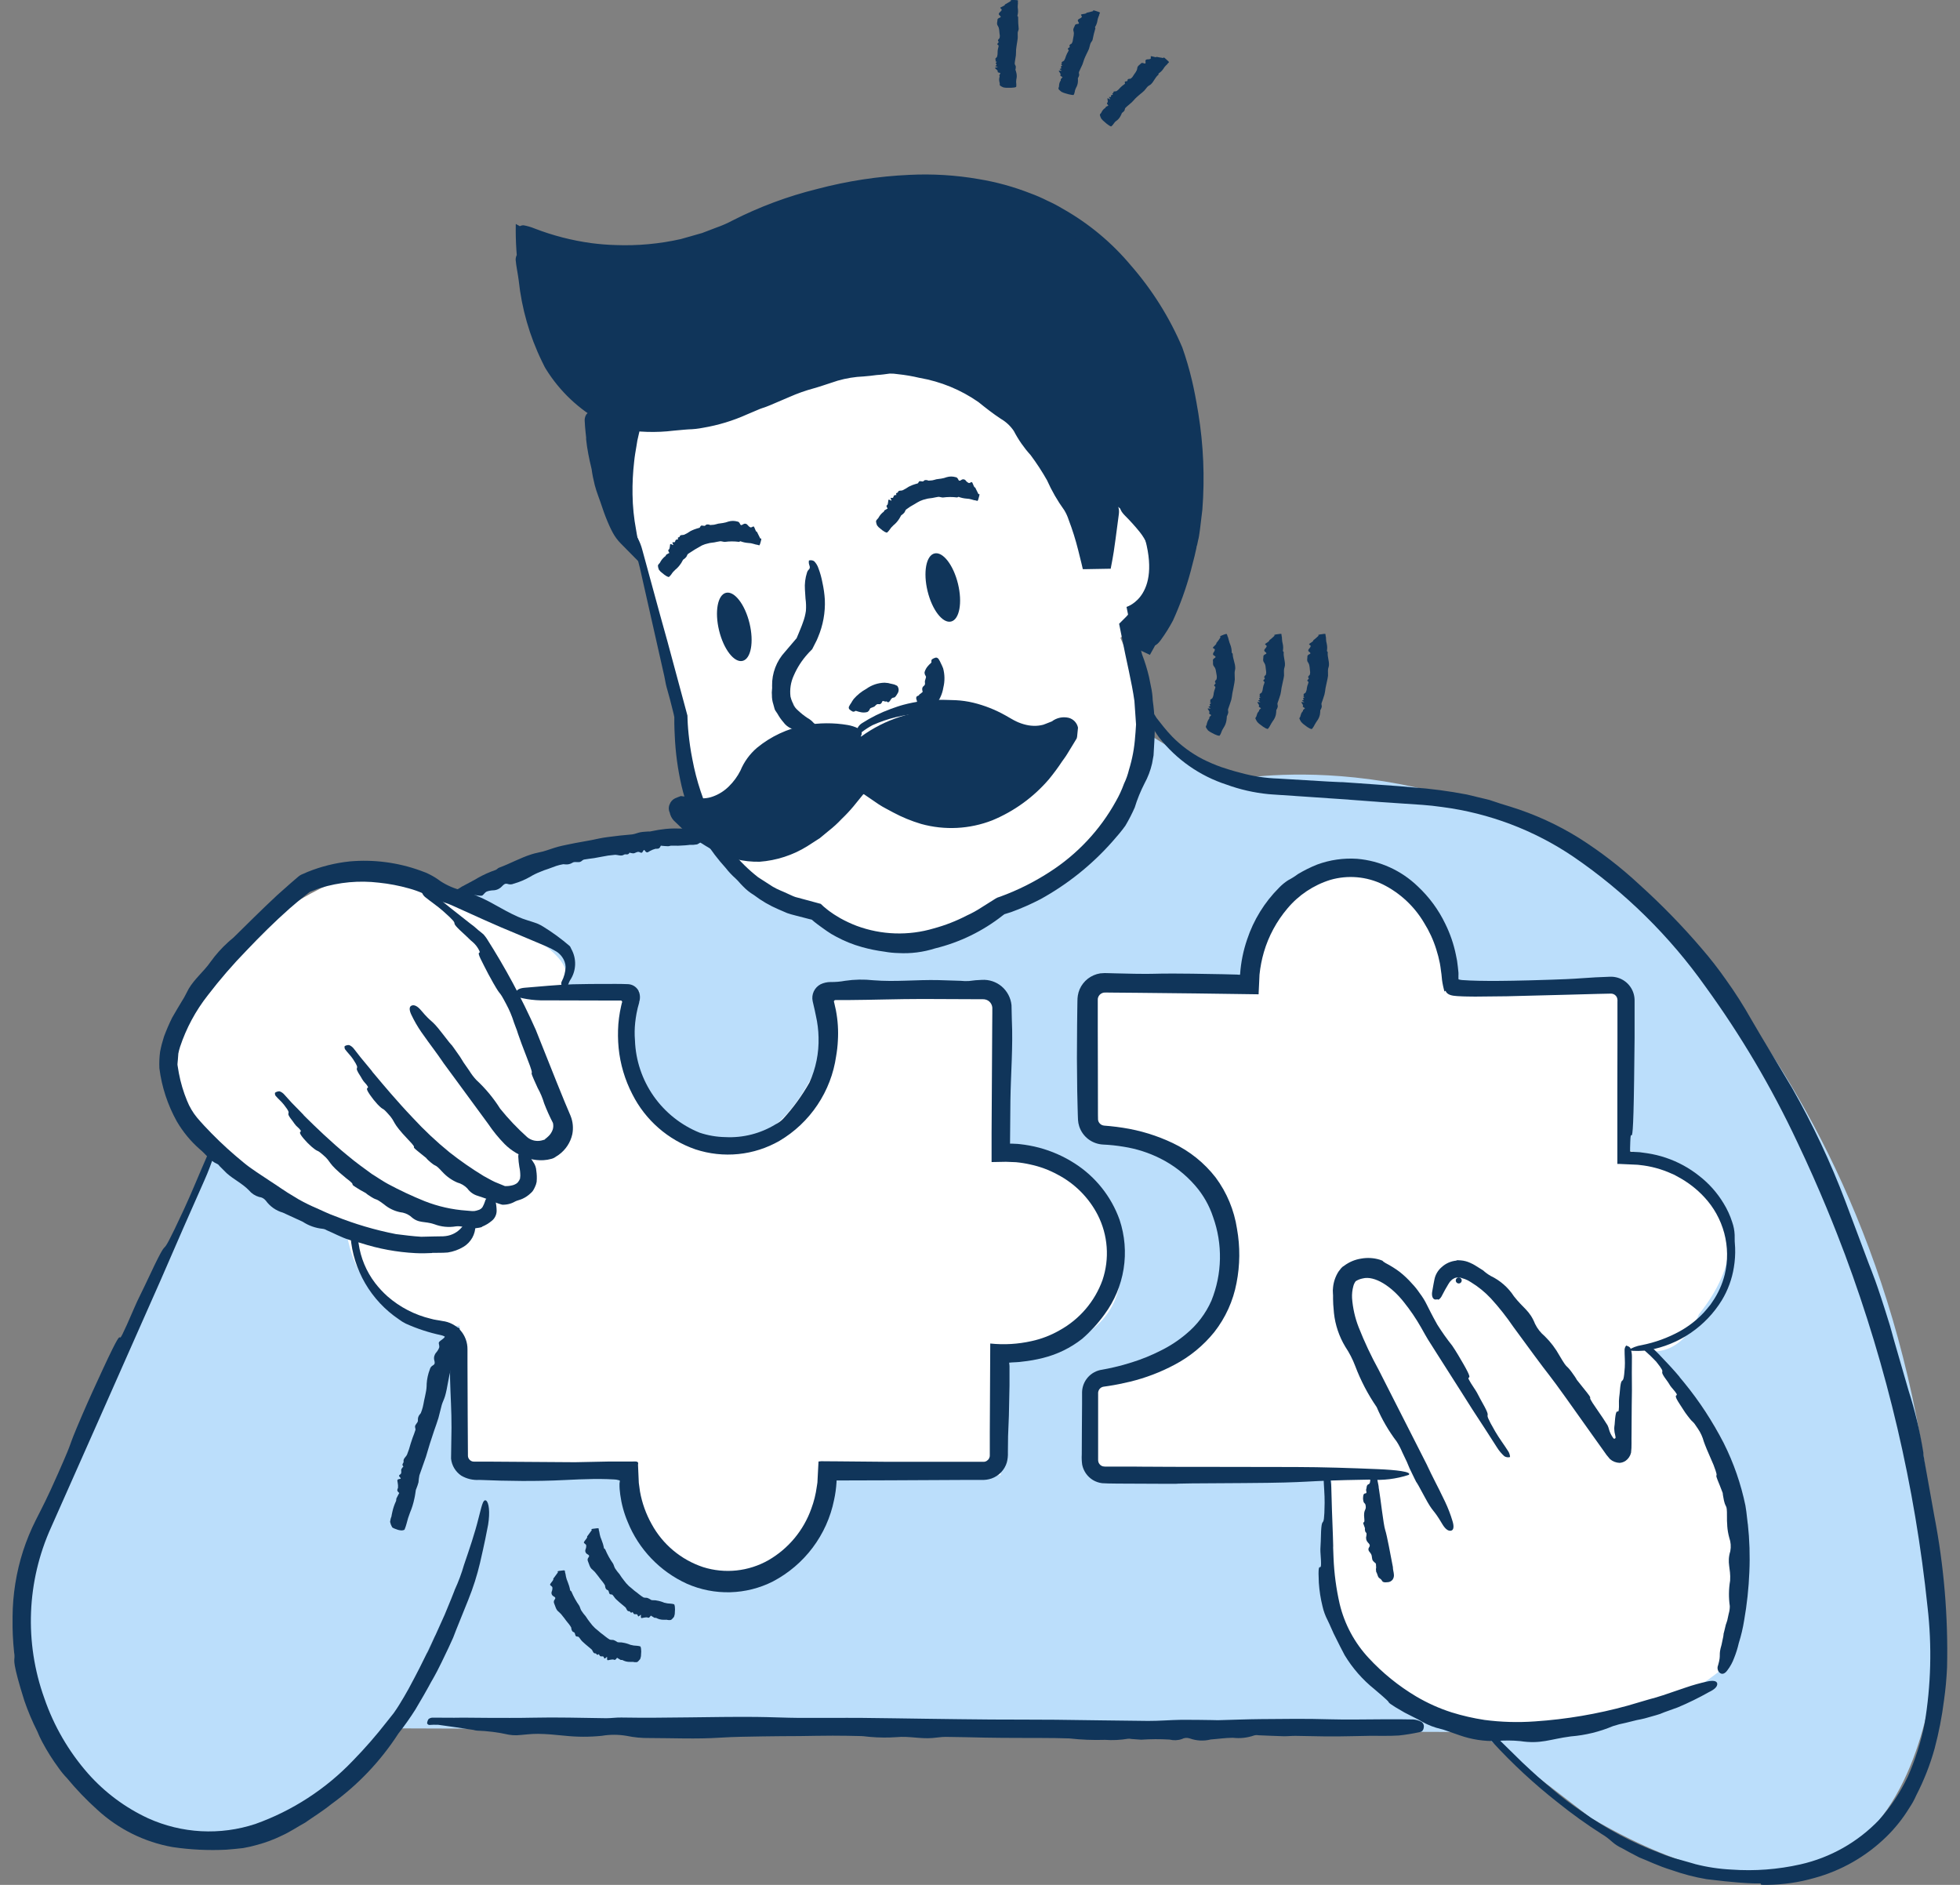 <svg width="78" height="75" viewBox="0 0 78 75" fill="none" xmlns="http://www.w3.org/2000/svg">
<rect x="0" y="0" width="78" height="75" fill="#808080" stroke="none"/>
<g clip-path="url(#clip0_4803_2519)">
<path d="M25.452 16.279C28.207 15.896 30.885 15.086 33.39 13.879C33.39 13.879 42.534 13.06 43.354 21.579L44.831 19.668L46.767 23.375L44.589 25.381L45.761 28.132C45.761 28.132 45.533 34.943 39.823 36.048C39.823 36.048 35.297 38.7 32.186 36.214C32.186 36.214 27.642 35.717 26.93 28.512L25.452 21.634C24.805 19.907 24.805 18.006 25.452 16.279Z" fill="white"/>
<path d="M20.526 8.91C20.526 8.91 24.248 11.258 29.613 8.91C29.613 8.91 40.944 3.886 45.761 11.913C45.761 11.913 49.539 19.504 45.761 26.058L45.157 25.773L44.831 24.149C44.831 24.149 46.364 23.705 45.433 21.005L44.502 20.17L44.01 22.396H43.298L41.437 18.03C41.437 18.03 39.029 13.989 34.43 14.373L29.113 16.281C29.113 16.281 24.056 19.613 21.113 12.896C20.699 11.609 20.5 10.262 20.526 8.91Z" fill="#10355A"/>
<path d="M25.452 16.707C24.849 18.091 24.726 19.637 25.103 21.099L24.138 20.168C24.138 20.168 23.004 17.212 23.644 15.719L25.452 16.707Z" fill="#10355A"/>
<path d="M18.59 35.668C18.59 35.668 25.18 32.904 28.327 33.467C28.327 33.467 29.722 36.136 32.46 36.318C32.46 36.318 36.023 39.017 39.823 36.318C39.823 36.318 45.831 32.846 45.587 29.141L48.708 31.086C48.708 31.086 56.056 29.388 64.02 34.584C64.02 34.584 76.608 43.755 77.142 64.448C77.142 64.448 77.239 80.482 63.298 72.327L58.87 68.919L15.719 68.772C15.719 68.772 4.898 80.627 0.853 65.883C0.853 65.883 0.209 62.262 3.106 57.355L8.637 45.762C8.637 45.762 15.779 36.068 18.59 35.668Z" fill="#BBDEFB"/>
<path d="M22.03 39.436C22.03 39.436 23.637 38.799 21.115 37.234L14.826 34.514C12.547 35.234 10.489 36.517 8.841 38.244C8.841 38.244 4.771 42.207 8.634 45.764C12.497 49.322 9.024 46.11 9.024 46.11L13.793 49.019C13.793 49.019 14.168 52.908 18.295 52.752L18.592 58.548H24.959C24.959 58.548 26.116 64.901 30.729 62.535C30.729 62.535 33.372 61.406 33.007 58.639L39.823 58.696V54.108C39.823 54.108 45.342 53.907 44.502 49.757C44.502 49.757 44.377 45.625 39.823 45.871V39.855L39.211 39.491L32.934 39.434L33.007 41.09C33.007 41.09 30.906 48.967 25.497 43.61C25.497 43.61 24.394 41.129 25.452 39.436H22.03Z" fill="white"/>
<path d="M43.385 39.436L49.648 39.272C49.648 39.272 50.671 33.156 55.56 34.977C55.56 34.977 57.895 36.651 57.531 39.054L58.041 39.436H64.51L64.785 45.767C64.785 45.767 71.474 47.429 67.603 52.308C67.603 52.308 67 54.019 65.468 53.746C65.468 53.746 72.092 57.878 68.369 66.543C66.61 67.906 64.503 68.749 62.287 68.977C60.071 69.206 57.835 68.809 55.834 67.833C55.834 67.833 53.043 66.959 52.933 61.445L52.99 58.7H43.289V54.836C43.289 54.836 48.643 54.445 48.899 49.589C48.899 49.589 48.061 45.279 43.462 45.06L43.385 39.436Z" fill="white"/>
<path d="M29.552 26.297C29.886 26.216 30.009 25.544 29.827 24.796C29.645 24.048 29.226 23.507 28.892 23.588C28.558 23.669 28.435 24.341 28.617 25.089C28.799 25.837 29.218 26.378 29.552 26.297Z" fill="#10355A"/>
<path d="M37.849 24.731C38.183 24.65 38.306 23.978 38.124 23.23C37.942 22.482 37.523 21.941 37.189 22.022C36.855 22.103 36.732 22.775 36.914 23.523C37.096 24.271 37.515 24.812 37.849 24.731Z" fill="#10355A"/>
<path d="M45.906 24.254C45.78 24.451 45.639 24.638 45.483 24.812C45.433 24.869 45.384 24.918 45.336 24.969L45.26 25.038C45.259 25.065 45.261 25.092 45.267 25.119C45.284 25.211 45.307 25.34 45.338 25.511C45.363 25.692 45.401 25.872 45.453 26.048C45.564 26.336 45.655 26.632 45.726 26.933C45.751 27.053 45.775 27.174 45.804 27.321C45.845 27.501 45.868 27.686 45.874 27.871C45.953 28.422 45.973 28.979 45.936 29.534C45.923 29.762 45.913 29.928 45.906 30.059L45.848 30.38C45.784 30.659 45.682 30.928 45.544 31.179C45.388 31.485 45.258 31.803 45.157 32.132C45.048 32.381 44.923 32.623 44.784 32.857C44.628 33.077 44.449 33.281 44.27 33.485C43.454 34.41 42.482 35.188 41.4 35.783C41.025 35.977 40.638 36.148 40.241 36.292L40.012 36.364C39.955 36.381 39.999 36.36 39.911 36.421C39.117 37.048 38.197 37.497 37.213 37.737C36.743 37.887 36.249 37.95 35.755 37.923C35.567 37.919 35.379 37.9 35.193 37.866C34.894 37.827 34.598 37.767 34.308 37.686C33.946 37.586 33.597 37.445 33.268 37.266C33.143 37.202 33.023 37.129 32.909 37.049C32.842 37.004 32.8 36.975 32.713 36.91L32.538 36.782L32.409 36.682L32.306 36.593C32.316 36.607 32.325 36.593 32.234 36.577C31.785 36.457 31.506 36.397 31.328 36.333L30.985 36.185C30.635 36.037 30.305 35.845 30.003 35.614C29.84 35.517 29.692 35.397 29.561 35.259C29.483 35.18 29.447 35.141 29.415 35.102C29.368 35.048 29.319 34.998 29.267 34.949C29.127 34.825 28.998 34.688 28.883 34.54C28.27 33.865 27.778 33.089 27.43 32.247C27.302 31.931 27.2 31.606 27.124 31.274C26.973 30.619 26.882 29.952 26.853 29.28C26.841 29.115 26.841 28.946 26.835 28.779V28.536C26.829 28.479 26.801 28.385 26.784 28.308C26.706 27.986 26.621 27.664 26.528 27.343C26.487 27.203 26.471 27.055 26.438 26.911L25.466 22.602C25.384 22.245 25.26 21.892 25.165 21.535C25.145 21.45 25.143 21.361 25.16 21.275C25.202 21.279 25.243 21.291 25.28 21.313C25.316 21.334 25.348 21.364 25.372 21.399C25.456 21.554 25.521 21.719 25.564 21.89L26.267 24.464L26.564 25.532L27.357 28.472L27.363 28.656C27.363 28.707 27.368 28.762 27.371 28.82C27.381 28.938 27.386 29.069 27.404 29.214C27.434 29.502 27.479 29.841 27.554 30.214C27.714 31.072 27.991 31.905 28.376 32.689C28.797 33.555 29.41 34.313 30.17 34.906C30.367 35.033 30.561 35.158 30.753 35.281C30.948 35.399 31.162 35.47 31.359 35.566C31.459 35.609 31.554 35.661 31.655 35.693L31.96 35.775L32.662 35.965C32.74 36.042 32.822 36.114 32.909 36.181C32.966 36.229 33.028 36.273 33.089 36.314C33.206 36.401 33.331 36.468 33.443 36.538C33.652 36.654 33.87 36.756 34.094 36.841C35.079 37.206 36.157 37.241 37.163 36.941C37.619 36.817 38.06 36.645 38.479 36.427C38.682 36.335 38.878 36.227 39.065 36.104L39.373 35.91L39.538 35.806C39.586 35.774 39.636 35.744 39.687 35.718L39.815 35.674C40.497 35.425 41.149 35.099 41.759 34.705C42.865 33.998 43.777 33.027 44.41 31.879C44.537 31.657 44.644 31.425 44.731 31.184C44.816 31.008 44.882 30.823 44.928 30.632C45.062 30.199 45.145 29.753 45.175 29.3C45.178 29.239 45.2 29.072 45.21 28.827C45.193 28.581 45.171 28.257 45.145 27.893C45.045 27.162 44.817 26.259 44.647 25.371C44.6 25.137 44.557 24.925 44.536 24.82L44.822 24.535L44.937 24.406C45 24.328 45.058 24.262 45.102 24.201C45.191 24.079 45.254 23.998 45.289 23.937C45.317 23.89 45.347 23.845 45.381 23.801C45.411 23.763 45.437 23.721 45.457 23.677C45.599 23.432 45.704 23.169 45.77 22.894C45.813 22.709 45.829 22.52 45.818 22.331C45.818 22.215 45.801 22.1 45.767 21.989C45.748 21.874 45.71 21.762 45.653 21.66C45.577 21.484 45.478 21.319 45.358 21.17C45.174 20.942 44.977 20.724 44.77 20.517C44.632 20.379 44.519 20.207 44.62 20.125C44.72 20.042 44.89 20.106 45.099 20.243C45.483 20.497 45.818 20.82 46.085 21.195C46.342 21.605 46.474 22.081 46.468 22.564C46.445 22.966 46.349 23.36 46.186 23.729C46.108 23.911 46.014 24.087 45.906 24.254Z" fill="#10355A"/>
<path d="M42.908 21.892C42.806 21.482 42.679 21.078 42.528 20.682C42.485 20.55 42.428 20.423 42.356 20.304C42.085 19.93 41.854 19.529 41.666 19.107C41.47 18.761 41.252 18.427 41.014 18.108C40.751 17.819 40.527 17.497 40.347 17.15C40.214 16.951 40.036 16.785 39.829 16.665C39.513 16.456 39.231 16.235 38.939 15.999C38.237 15.509 37.435 15.18 36.591 15.035C36.307 14.967 36.018 14.918 35.727 14.888C35.622 14.871 35.515 14.863 35.409 14.865C35.237 14.889 35.066 14.913 34.894 14.922C34.72 14.946 34.545 14.965 34.369 14.979C34.021 14.993 33.675 15.05 33.34 15.146C32.826 15.312 32.609 15.39 32.384 15.452C32.054 15.541 31.731 15.656 31.419 15.794C29.841 16.481 30.828 16.011 29.725 16.491C29.169 16.742 28.582 16.919 27.98 17.021C27.787 17.059 27.591 17.081 27.395 17.085C27.316 17.088 27.24 17.098 26.809 17.136C26.111 17.222 25.404 17.201 24.712 17.073C24.453 17.008 24.201 16.915 23.961 16.795C23.041 16.296 22.268 15.565 21.719 14.675C21.658 14.581 21.618 14.472 21.564 14.373C21.073 13.364 20.762 12.277 20.643 11.162C20.61 10.889 20.544 10.614 20.521 10.338C20.515 10.271 20.556 10.143 20.57 10.15C20.606 10.155 20.641 10.168 20.672 10.187C20.703 10.207 20.73 10.233 20.75 10.264C20.801 10.383 20.834 10.508 20.848 10.637C20.934 11.283 21.077 11.92 21.275 12.542C21.358 12.798 21.459 13.048 21.561 13.294C21.834 13.951 22.213 14.559 22.684 15.093C23.075 15.52 23.543 15.868 24.065 16.119C24.894 16.488 25.807 16.627 26.708 16.523C28.706 16.356 30.6 15.303 31.571 14.915C32.475 14.5 33.447 14.251 34.44 14.181C34.834 14.136 35.232 14.126 35.629 14.15C36.232 14.179 36.83 14.284 37.407 14.462C38.462 14.777 39.439 15.312 40.273 16.031C40.564 16.284 40.831 16.562 41.073 16.861C41.318 17.158 41.54 17.473 41.737 17.803C42.306 18.707 42.798 19.656 43.21 20.641C43.338 20.958 43.45 21.282 43.544 21.61C43.565 21.672 43.581 21.734 43.593 21.798C43.595 21.835 43.603 21.872 43.614 21.907C43.635 21.992 43.625 21.957 43.629 21.974C43.632 21.992 43.639 21.984 43.653 21.984H43.678C43.766 21.589 43.779 21.534 43.894 21.014C43.953 20.773 44.032 20.537 44.133 20.309C44.195 20.161 44.296 20.029 44.413 20.087C44.521 20.14 44.549 20.284 44.524 20.468L44.393 21.458C44.346 21.8 44.316 22.048 44.201 22.63H44.162L43.313 22.645L43.164 22.648H43.098C43.084 22.639 43.086 22.612 43.08 22.595L43.034 22.399C42.989 22.222 42.966 22.13 42.908 21.892Z" fill="#10355A"/>
<path d="M46.983 21.479C47.088 21.029 47.088 20.876 47.121 20.729C47.141 20.58 47.184 20.433 47.224 19.971C47.245 19.806 47.252 19.64 47.244 19.474C47.206 19.083 47.164 18.872 47.159 18.658C47.154 18.444 47.163 18.228 47.127 17.832C47.085 17.358 47.008 16.888 46.898 16.426C46.753 15.967 46.666 15.493 46.637 15.013C46.598 14.724 46.506 14.444 46.365 14.188C46.251 13.976 46.187 13.786 46.079 13.596C45.973 13.398 45.879 13.194 45.787 12.985C45.301 12.059 44.669 11.219 43.914 10.495L43.539 10.113L43.135 9.764C43.045 9.67 42.944 9.589 42.833 9.522C42.125 9.068 41.373 8.687 40.589 8.384L39.433 8.042C39.048 7.917 38.652 7.83 38.25 7.783C37.252 7.668 37.063 7.685 36.959 7.668C36.683 7.651 36.406 7.654 36.13 7.679C35.336 7.731 35.163 7.768 35.014 7.783C34.865 7.798 34.739 7.795 34.047 7.897C33.597 7.937 33.151 8.011 32.712 8.118C31.942 8.325 31.189 8.592 30.46 8.916L30.059 9.088L29.637 9.277C28.503 9.755 27.307 10.065 26.084 10.2C25.95 10.216 25.814 10.208 25.678 10.216C24.332 10.247 22.992 10.023 21.73 9.555C21.423 9.434 21.096 9.348 20.797 9.206C20.723 9.171 20.613 9.062 20.625 9.053C20.651 9.024 20.683 9.001 20.719 8.986C20.756 8.97 20.794 8.963 20.834 8.964C20.984 8.991 21.131 9.033 21.272 9.091C22 9.373 22.758 9.568 23.532 9.674C23.853 9.716 24.176 9.742 24.5 9.751C25.372 9.784 26.245 9.704 27.097 9.512L27.944 9.271L28.512 9.054C28.733 8.977 28.948 8.883 29.155 8.772C30.221 8.23 31.345 7.811 32.506 7.523C33.709 7.204 34.943 7.014 36.187 6.958C37.108 6.912 38.032 6.968 38.94 7.125C39.645 7.24 40.334 7.43 40.999 7.69C41.235 7.776 41.466 7.877 41.691 7.991C41.892 8.081 42.089 8.184 42.278 8.298C43.313 8.879 44.234 9.642 44.996 10.552C45.851 11.529 46.545 12.635 47.052 13.829C47.202 14.255 47.329 14.688 47.433 15.127C47.518 15.488 47.59 15.85 47.689 16.448C47.894 17.715 47.948 19.001 47.849 20.28C47.767 20.946 47.735 21.302 47.682 21.488C47.644 21.676 47.637 21.701 47.633 21.711C47.612 21.726 47.662 21.691 47.383 22.734C47.203 23.404 46.968 24.058 46.68 24.69C46.537 24.96 46.375 25.219 46.195 25.466C46.08 25.625 45.936 25.754 45.844 25.657C45.752 25.559 45.78 25.396 45.867 25.193C46.184 24.462 46.446 23.708 46.65 22.938C46.786 22.458 46.897 21.971 46.983 21.479Z" fill="#10355A"/>
<path d="M24.006 17.385C24.025 17.604 23.997 17.53 24.012 17.751C24.015 17.79 24.006 17.834 24.036 17.865C24.195 18.029 24.157 18.05 24.187 18.237C24.217 18.423 24.258 18.369 24.314 18.556C24.371 18.732 24.442 18.687 24.339 18.898C24.305 18.967 24.356 19.038 24.409 19.092C24.445 19.134 24.473 19.182 24.49 19.235C24.507 19.287 24.513 19.343 24.508 19.398C24.547 19.639 24.622 19.873 24.733 20.091L24.796 20.331C24.804 20.359 24.796 20.396 24.823 20.416C24.994 20.543 24.994 20.758 25.121 20.881C25.205 20.962 25.25 21.017 25.225 21.02L24.56 21.419C24.572 21.309 24.569 21.199 24.552 21.09C24.495 20.584 24.571 20.899 24.512 20.555C24.468 20.385 24.461 20.207 24.491 20.035C24.51 19.788 24.552 19.943 24.548 19.7C24.544 19.505 24.502 19.309 24.491 19.112C24.491 19.038 24.502 18.964 24.523 18.893C24.629 18.615 24.709 18.329 24.763 18.037C24.763 18.006 24.791 17.977 24.802 17.946C24.917 17.64 25.047 17.341 25.18 17.051C25.202 16.976 25.219 16.9 25.23 16.823C25.236 16.805 25.293 16.783 25.305 16.788C25.362 16.805 25.415 16.832 25.462 16.868C25.475 16.885 25.484 16.904 25.489 16.924C25.494 16.945 25.494 16.966 25.488 16.987L25.365 17.524L25.328 17.752C25.293 17.956 25.257 18.159 25.237 18.364C25.187 18.798 25.165 19.234 25.172 19.671C25.178 20.145 25.226 20.619 25.314 21.086C25.328 21.168 25.34 21.24 25.341 21.245L25.556 22.488L24.707 21.628C24.584 21.504 24.478 21.363 24.394 21.21C24.337 21.102 24.289 21.013 24.25 20.92C24.14 20.675 24.044 20.425 23.96 20.17C23.866 19.877 23.742 19.592 23.667 19.296C23.614 19.089 23.573 18.88 23.544 18.668C23.53 18.611 23.421 18.165 23.363 17.777C23.281 17.154 23.363 17.697 23.303 17.194C23.279 16.935 23.28 16.971 23.267 16.71C23.269 16.632 23.292 16.557 23.333 16.491C23.358 16.457 23.392 16.43 23.431 16.413C23.47 16.396 23.512 16.391 23.554 16.396C23.671 16.396 23.732 16.43 23.75 16.481C23.826 16.661 23.889 16.846 23.937 17.035C23.968 17.15 23.991 17.267 24.006 17.385Z" fill="#10355A"/>
<path d="M30.943 28.404C30.853 28.271 30.838 28.256 30.82 28.187C30.811 28.153 30.798 28.107 30.776 28.026C30.736 27.906 30.717 27.781 30.719 27.654C30.702 27.526 30.739 27.399 30.726 27.286C30.717 26.787 30.901 26.303 31.241 25.935L31.702 25.394C31.724 25.334 31.749 25.276 31.776 25.218C31.834 25.069 31.903 24.922 31.953 24.768C32.01 24.619 32.05 24.464 32.072 24.306C32.084 24.143 32.079 23.979 32.056 23.818C32.051 23.744 32.038 23.537 32.033 23.461C32.017 23.231 32.045 23 32.116 22.781C32.157 22.632 32.281 22.667 32.202 22.468C32.185 22.414 32.182 22.357 32.193 22.302C32.227 22.292 32.263 22.29 32.298 22.294C32.333 22.299 32.367 22.311 32.397 22.329C32.476 22.407 32.534 22.503 32.569 22.608C32.64 22.795 32.694 22.989 32.73 23.186C32.779 23.408 32.811 23.632 32.825 23.859C32.847 24.372 32.754 24.884 32.553 25.357C32.523 25.436 32.488 25.512 32.447 25.585L32.322 25.832L32.197 25.959L32.135 26.028C31.906 26.282 31.721 26.572 31.586 26.886C31.468 27.145 31.424 27.432 31.458 27.715C31.49 27.857 31.549 27.993 31.63 28.114C31.649 28.151 31.63 28.114 31.603 28.075C31.589 28.05 31.572 28.025 31.553 28.002C31.602 28.105 31.671 28.196 31.757 28.269C31.873 28.378 31.997 28.477 32.129 28.565C32.223 28.616 32.308 28.683 32.378 28.764C32.424 28.794 32.458 28.841 32.472 28.894C32.487 28.948 32.482 29.004 32.457 29.054C32.395 29.153 32.286 29.164 32.152 29.116C32.022 29.063 31.883 29.031 31.743 29.021C31.653 29.036 31.562 29.023 31.48 28.984C31.357 28.929 31.252 28.843 31.174 28.734C31.086 28.633 31.008 28.522 30.943 28.404Z" fill="#10355A"/>
<path d="M36.577 27.654C36.605 27.601 36.593 27.645 36.679 27.564C36.695 27.551 36.723 27.543 36.716 27.514C36.67 27.36 36.735 27.318 36.773 27.285C36.812 27.253 36.819 27.214 36.806 27.134C36.805 27.101 36.812 27.069 36.825 27.039C36.862 26.896 36.868 26.966 36.804 26.832C36.797 26.805 36.793 26.777 36.793 26.749C36.82 26.651 36.871 26.56 36.942 26.486C36.999 26.409 37.097 26.372 37.063 26.315C37.063 26.288 37.07 26.261 37.084 26.238C37.132 26.203 37.187 26.178 37.245 26.165C37.266 26.165 37.287 26.171 37.305 26.18C37.324 26.191 37.34 26.205 37.352 26.222C37.388 26.276 37.418 26.334 37.443 26.393C37.477 26.459 37.507 26.526 37.533 26.594C37.6 26.843 37.603 27.104 37.542 27.354C37.499 27.63 37.376 27.888 37.188 28.095C36.788 28.467 37.283 28.012 36.953 28.293C36.778 28.42 36.978 28.286 36.794 28.394C36.743 28.423 36.733 28.404 36.664 28.394C36.617 28.387 36.554 28.343 36.498 28.229C36.443 28.116 36.441 28.058 36.463 28.03C36.545 27.919 36.445 27.839 36.463 27.756C36.481 27.674 36.545 27.705 36.577 27.654Z" fill="#10355A"/>
<path d="M35.262 27.91C35.217 27.925 35.252 27.916 35.161 27.897C35.144 27.891 35.126 27.881 35.114 27.908C35.059 28.041 34.999 28.022 34.95 28.017C34.901 28.013 34.875 28.034 34.82 28.094C34.801 28.119 34.767 28.126 34.734 28.141C34.597 28.198 34.654 28.154 34.581 28.278C34.562 28.298 34.542 28.316 34.519 28.331C34.422 28.358 34.32 28.358 34.222 28.331C34.129 28.319 34.044 28.256 34.018 28.305C33.995 28.317 33.969 28.322 33.943 28.318C33.889 28.294 33.84 28.261 33.798 28.22C33.787 28.204 33.78 28.186 33.778 28.168C33.776 28.149 33.779 28.13 33.787 28.113C33.812 28.063 33.84 28.015 33.873 27.971C33.904 27.918 33.935 27.864 33.973 27.814C34.116 27.65 34.286 27.513 34.477 27.409C34.688 27.256 34.941 27.171 35.201 27.165C35.742 27.222 35.081 27.136 35.502 27.215C35.712 27.272 35.486 27.196 35.679 27.276C35.731 27.3 35.722 27.319 35.753 27.38C35.764 27.419 35.766 27.46 35.758 27.499C35.751 27.539 35.734 27.576 35.71 27.608C35.653 27.71 35.608 27.755 35.575 27.756C35.452 27.76 35.444 27.886 35.379 27.927C35.32 27.976 35.311 27.901 35.262 27.91Z" fill="#10355A"/>
<path d="M34.279 29.302C35.217 28.622 36.347 28.257 37.507 28.259C37.673 28.259 37.849 28.264 38.035 28.274C38.739 28.327 39.419 28.559 40.008 28.948C40.336 29.177 40.725 29.302 41.125 29.305C41.525 29.309 41.917 29.192 42.249 28.969C42.28 28.947 42.319 28.935 42.357 28.937C42.396 28.938 42.433 28.953 42.462 28.978C42.491 29.003 42.511 29.038 42.518 29.076C42.526 29.114 42.52 29.153 42.502 29.187C41.572 30.87 38.927 34.434 34.435 31.183C34.395 31.155 34.346 31.144 34.298 31.151C34.251 31.159 34.208 31.185 34.179 31.224C30.958 35.711 28.125 33.502 27.047 32.333C27.024 32.305 27.011 32.27 27.01 32.233C27.008 32.197 27.018 32.161 27.038 32.131C27.059 32.1 27.088 32.078 27.122 32.065C27.157 32.053 27.194 32.051 27.229 32.062C29.008 32.646 29.831 30.857 29.831 30.857C30.059 30.311 30.483 29.869 31.021 29.62C31.776 29.239 32.628 29.095 33.467 29.207L34.278 29.304L34.279 29.302Z" fill="#10355A"/>
<path d="M31.37 29.747C31.106 29.863 30.861 30.017 30.642 30.203C30.426 30.386 30.253 30.614 30.135 30.871C29.988 31.201 29.777 31.498 29.514 31.746C29.337 31.934 29.13 32.093 28.903 32.216C28.666 32.335 28.409 32.408 28.145 32.431C28.067 32.438 27.988 32.435 27.911 32.424C27.856 32.417 27.801 32.405 27.748 32.388C27.71 32.378 27.638 32.345 27.649 32.37C27.669 32.439 27.709 32.502 27.764 32.549C27.799 32.571 27.831 32.596 27.859 32.626C27.877 32.647 27.896 32.666 27.916 32.683L28.05 32.78L28.295 32.93C28.459 33.022 28.63 33.105 28.804 33.176C29.139 33.265 29.466 33.382 29.782 33.524C29.905 33.575 30.043 33.575 30.166 33.524C30.358 33.466 30.558 33.437 30.758 33.438C31.226 33.346 31.664 33.142 32.035 32.842C32.18 32.758 32.319 32.663 32.449 32.557C32.504 32.527 32.553 32.488 32.596 32.443C32.716 32.279 32.848 32.125 32.992 31.982C33.147 31.848 33.284 31.695 33.4 31.526C33.484 31.399 33.548 31.311 33.603 31.241L33.822 30.988C33.903 30.89 34.012 30.819 34.136 30.786C34.227 30.762 34.323 30.759 34.415 30.778C34.508 30.797 34.595 30.837 34.669 30.896L34.794 30.981C34.979 31.095 35.155 31.223 35.321 31.363C35.36 31.397 35.364 31.42 35.664 31.556L36.121 31.774C36.262 31.831 36.397 31.865 36.529 31.909C36.819 32.005 37.12 32.066 37.424 32.091C37.882 32.123 38.341 32.087 38.787 31.981C38.987 31.938 39.181 31.874 39.368 31.791C39.606 31.694 39.834 31.574 40.048 31.433C40.371 31.205 40.686 30.973 41.012 30.724C41.189 30.591 41.345 30.433 41.475 30.254C41.545 30.167 41.608 30.076 41.664 29.98C41.712 29.91 41.755 29.836 41.79 29.76L41.835 29.632C41.843 29.599 41.888 29.557 41.846 29.522C41.804 29.486 41.776 29.538 41.737 29.542C41.717 29.549 41.695 29.553 41.673 29.556L41.635 29.559C41.631 29.559 41.613 29.559 41.62 29.559L41.545 29.569C40.991 29.621 40.435 29.486 39.968 29.185C39.645 28.986 39.296 28.835 38.931 28.734L38.539 28.6C38.272 28.507 37.995 28.443 37.715 28.409C37.427 28.356 37.132 28.35 36.842 28.391C36.777 28.396 36.712 28.396 36.647 28.391C35.982 28.425 35.328 28.583 34.72 28.856C34.572 28.936 34.43 29.028 34.297 29.131C34.256 29.152 34.209 29.157 34.165 29.145C34.14 29.088 34.108 29.009 34.133 28.959C34.173 28.882 34.234 28.818 34.309 28.773C34.668 28.543 35.052 28.353 35.453 28.207C35.62 28.147 35.787 28.087 35.958 28.042C36.421 27.919 36.897 27.854 37.376 27.848C37.604 27.843 37.814 27.857 38.034 27.861C38.27 27.873 38.504 27.906 38.733 27.961C39.181 28.07 39.612 28.241 40.014 28.467L40.248 28.601C40.31 28.638 40.374 28.672 40.438 28.703C40.564 28.763 40.696 28.809 40.831 28.841C40.961 28.872 41.093 28.885 41.226 28.881C41.292 28.878 41.357 28.871 41.421 28.859C41.487 28.849 41.551 28.83 41.612 28.802L41.859 28.705C41.955 28.632 42.066 28.581 42.184 28.557C42.302 28.533 42.424 28.536 42.541 28.565C42.631 28.591 42.712 28.642 42.775 28.71C42.838 28.778 42.882 28.863 42.9 28.954L42.872 29.235C42.87 29.285 42.863 29.333 42.849 29.38L42.727 29.582L42.483 29.981C42.444 30.047 42.398 30.117 42.354 30.176L42.269 30.294C42.107 30.54 41.932 30.776 41.745 31.004C41.133 31.719 40.36 32.28 39.489 32.641C38.587 32.993 37.593 33.044 36.659 32.785C36.272 32.67 35.897 32.516 35.541 32.325C35.36 32.221 35.156 32.131 34.96 31.998L34.408 31.621C34.4 31.613 34.39 31.607 34.38 31.602C34.361 31.597 34.348 31.612 34.339 31.624L34.253 31.73L33.967 32.082C33.819 32.259 33.662 32.427 33.495 32.586C33.337 32.755 33.166 32.912 32.983 33.055L32.627 33.349L32.119 33.676C31.548 34.029 30.901 34.239 30.231 34.289C29.588 34.302 28.953 34.147 28.39 33.838C28.276 33.781 28.176 33.708 28.067 33.648C27.888 33.543 27.715 33.429 27.548 33.306L27.377 33.168C27.304 33.111 27.241 33.054 27.176 32.997L26.805 32.64C26.727 32.55 26.674 32.442 26.65 32.325C26.626 32.275 26.614 32.22 26.614 32.164C26.614 32.109 26.626 32.054 26.65 32.004C26.686 31.902 26.761 31.818 26.858 31.769C26.937 31.738 27.01 31.703 27.094 31.675L27.569 31.736C27.713 31.762 27.86 31.772 28.006 31.766C28.13 31.761 28.252 31.737 28.368 31.694C28.61 31.608 28.828 31.469 29.009 31.288C29.194 31.106 29.349 30.895 29.466 30.663C29.612 30.31 29.84 29.997 30.131 29.75C30.681 29.3 31.335 28.994 32.034 28.86C32.596 28.757 33.171 28.753 33.733 28.848C33.879 28.873 34.021 28.918 34.153 28.983C34.202 29 34.243 29.034 34.268 29.08C34.293 29.125 34.299 29.178 34.286 29.228C34.274 29.277 34.245 29.321 34.203 29.351C34.162 29.381 34.111 29.394 34.061 29.39C33.66 29.396 33.266 29.401 32.901 29.424C32.374 29.437 31.855 29.546 31.368 29.745L31.37 29.747Z" fill="#10355A"/>
<path d="M39.783 3.302C39.78 3.283 39.776 3.264 39.77 3.245C39.756 3.179 39.76 3.111 39.782 3.048C39.786 3.034 39.764 3.019 39.769 3.005C39.779 2.975 39.792 2.946 39.806 2.918C39.806 2.912 39.825 2.907 39.799 2.902C39.668 2.878 39.709 2.853 39.706 2.828C39.704 2.803 39.66 2.776 39.639 2.75C39.618 2.725 39.533 2.701 39.681 2.677C39.729 2.669 39.696 2.658 39.656 2.649C39.591 2.634 39.603 2.62 39.635 2.606C39.707 2.572 39.607 2.539 39.63 2.506C39.638 2.494 39.648 2.483 39.658 2.472C39.662 2.468 39.682 2.463 39.667 2.459C39.56 2.433 39.657 2.406 39.624 2.379C39.572 2.337 39.666 2.296 39.681 2.254C39.697 2.192 39.704 2.128 39.701 2.064C39.701 2.029 39.706 1.995 39.712 1.96C39.725 1.914 39.735 1.867 39.742 1.82C39.742 1.805 39.71 1.789 39.696 1.773C39.658 1.732 39.779 1.691 39.733 1.649C39.698 1.618 39.721 1.587 39.742 1.555C39.748 1.545 39.771 1.535 39.774 1.525C39.784 1.492 39.789 1.459 39.79 1.425C39.787 1.387 39.782 1.348 39.775 1.311C39.773 1.267 39.769 1.223 39.762 1.179C39.756 1.126 39.739 1.075 39.71 1.03C39.65 0.948 39.695 0.866 39.696 0.783C39.696 0.756 39.717 0.729 39.785 0.703C39.853 0.677 39.821 0.646 39.785 0.617C39.728 0.573 39.742 0.529 39.79 0.486C39.825 0.455 39.86 0.424 39.864 0.393C39.869 0.362 39.823 0.343 39.807 0.318C39.802 0.309 39.814 0.299 39.83 0.29C39.89 0.253 40.012 0.216 39.992 0.176C39.992 0.172 40.013 0.168 40.02 0.164C40.09 0.123 40.163 0.082 40.225 0.04C40.241 0.03 40.215 0.019 40.217 0.009C40.239 0.004 40.261 0.001 40.282 0C40.344 0 40.427 0 40.454 0.005C40.495 0.009 40.511 0.015 40.511 0.02C40.512 0.045 40.511 0.07 40.507 0.095C40.507 0.105 40.511 0.116 40.511 0.126C40.511 0.154 40.503 0.183 40.503 0.21C40.498 0.263 40.5 0.316 40.51 0.369C40.52 0.456 40.513 0.544 40.488 0.628C40.488 0.646 40.52 0.663 40.517 0.681C40.515 0.839 40.523 0.996 40.54 1.153C40.535 1.204 40.504 1.255 40.5 1.306C40.495 1.38 40.508 1.454 40.5 1.528C40.493 1.602 40.477 1.676 40.467 1.749C40.456 1.823 40.443 1.902 40.436 1.977C40.43 2.053 40.436 2.127 40.428 2.202C40.416 2.311 40.389 2.419 40.381 2.527C40.378 2.566 40.417 2.604 40.424 2.641C40.426 2.678 40.423 2.715 40.415 2.751C40.415 2.758 40.407 2.765 40.409 2.773C40.428 2.821 40.442 2.871 40.452 2.921C40.468 3.001 40.466 3.083 40.445 3.162C40.435 3.226 40.435 3.291 40.445 3.355C40.449 3.389 40.446 3.423 40.439 3.456C40.439 3.465 40.4 3.474 40.355 3.483C40.279 3.492 40.202 3.496 40.126 3.493C40.063 3.496 40 3.492 39.938 3.48C39.888 3.462 39.842 3.437 39.799 3.406C39.774 3.371 39.789 3.335 39.787 3.3L39.783 3.302Z" fill="#10355A"/>
<path d="M43.824 4.486C43.835 4.469 43.845 4.451 43.854 4.432C43.886 4.374 43.934 4.325 43.991 4.291C44.003 4.283 43.997 4.258 44.01 4.25C44.037 4.234 44.066 4.22 44.095 4.209C44.101 4.209 44.117 4.213 44.1 4.192C44.017 4.088 44.063 4.096 44.078 4.075C44.093 4.055 44.078 4.006 44.078 3.973C44.078 3.939 44.03 3.867 44.158 3.944C44.2 3.969 44.182 3.939 44.158 3.908C44.118 3.854 44.137 3.85 44.17 3.861C44.247 3.882 44.193 3.792 44.231 3.781C44.246 3.778 44.261 3.776 44.276 3.775C44.281 3.775 44.299 3.784 44.29 3.771C44.227 3.681 44.318 3.723 44.31 3.682C44.299 3.617 44.397 3.646 44.436 3.625C44.489 3.588 44.536 3.543 44.576 3.493C44.6 3.468 44.625 3.444 44.652 3.422C44.691 3.396 44.73 3.367 44.766 3.336C44.777 3.325 44.762 3.291 44.761 3.27C44.761 3.213 44.876 3.261 44.871 3.2C44.864 3.154 44.903 3.143 44.939 3.135C44.951 3.135 44.975 3.139 44.984 3.135C45.013 3.117 45.039 3.095 45.061 3.07C45.086 3.04 45.103 3.004 45.126 2.972C45.153 2.938 45.178 2.902 45.201 2.865C45.231 2.821 45.251 2.771 45.258 2.718C45.266 2.616 45.355 2.583 45.409 2.522C45.427 2.501 45.46 2.495 45.529 2.522C45.597 2.548 45.594 2.501 45.586 2.455C45.573 2.387 45.611 2.361 45.676 2.36C45.715 2.364 45.755 2.356 45.79 2.338C45.809 2.322 45.79 2.273 45.796 2.245C45.796 2.234 45.813 2.236 45.831 2.239C45.902 2.25 46.018 2.301 46.027 2.26C46.027 2.255 46.048 2.267 46.056 2.268C46.137 2.283 46.219 2.299 46.294 2.308C46.312 2.308 46.299 2.285 46.308 2.28C46.327 2.29 46.344 2.302 46.361 2.316C46.407 2.357 46.468 2.411 46.488 2.43C46.516 2.459 46.523 2.473 46.52 2.478C46.505 2.497 46.487 2.515 46.468 2.531C46.461 2.539 46.458 2.55 46.45 2.557C46.431 2.577 46.408 2.595 46.39 2.615C46.354 2.651 46.323 2.693 46.297 2.738C46.248 2.81 46.185 2.873 46.111 2.92C46.098 2.932 46.111 2.968 46.098 2.977C45.971 3.075 45.921 3.24 45.807 3.349C45.77 3.385 45.714 3.406 45.677 3.44C45.624 3.492 45.586 3.557 45.533 3.611C45.481 3.665 45.419 3.708 45.362 3.757C45.305 3.806 45.244 3.856 45.19 3.91C45.137 3.963 45.092 4.024 45.036 4.075C44.956 4.149 44.865 4.214 44.788 4.291C44.761 4.318 44.766 4.372 44.745 4.405C44.723 4.434 44.696 4.459 44.667 4.481C44.661 4.486 44.652 4.488 44.648 4.494C44.63 4.543 44.609 4.59 44.583 4.635C44.543 4.706 44.488 4.767 44.421 4.813C44.364 4.847 44.334 4.909 44.293 4.958C44.273 4.985 44.249 5.009 44.222 5.029C44.214 5.035 44.18 5.018 44.14 4.995C44.077 4.953 44.016 4.906 43.961 4.854C43.911 4.816 43.866 4.771 43.827 4.722C43.801 4.676 43.782 4.627 43.77 4.575C43.773 4.532 43.808 4.515 43.83 4.487L43.824 4.486Z" fill="#10355A"/>
<path d="M42.143 3.444C42.143 3.424 42.148 3.404 42.148 3.383C42.153 3.317 42.176 3.253 42.215 3.199C42.222 3.185 42.206 3.165 42.215 3.153C42.234 3.127 42.254 3.103 42.276 3.08C42.279 3.076 42.297 3.075 42.276 3.063C42.157 3.002 42.202 2.99 42.208 2.966C42.214 2.941 42.178 2.903 42.165 2.872C42.153 2.841 42.078 2.795 42.226 2.815C42.274 2.821 42.246 2.801 42.21 2.782C42.153 2.749 42.168 2.739 42.202 2.734C42.281 2.723 42.195 2.663 42.225 2.637C42.236 2.628 42.25 2.621 42.262 2.612C42.275 2.604 42.288 2.612 42.274 2.603C42.18 2.546 42.28 2.546 42.256 2.514C42.219 2.457 42.32 2.446 42.347 2.41C42.38 2.355 42.405 2.295 42.42 2.233C42.433 2.201 42.445 2.168 42.461 2.137C42.486 2.096 42.509 2.054 42.529 2.011C42.535 1.997 42.507 1.972 42.498 1.954C42.474 1.903 42.601 1.897 42.568 1.845C42.544 1.805 42.575 1.782 42.604 1.758C42.613 1.75 42.638 1.746 42.644 1.737C42.662 1.709 42.677 1.678 42.687 1.646C42.695 1.608 42.701 1.57 42.706 1.532C42.716 1.489 42.724 1.446 42.73 1.403C42.74 1.35 42.738 1.296 42.723 1.245C42.688 1.149 42.755 1.083 42.78 1.004C42.788 0.978 42.816 0.958 42.888 0.952C42.961 0.946 42.939 0.907 42.912 0.869C42.872 0.812 42.896 0.773 42.955 0.745C42.993 0.732 43.027 0.709 43.053 0.677C43.063 0.654 43.027 0.62 43.02 0.59C43.017 0.579 43.032 0.574 43.049 0.569C43.118 0.55 43.245 0.549 43.237 0.508C43.237 0.503 43.259 0.508 43.266 0.504C43.346 0.484 43.428 0.465 43.499 0.443C43.517 0.437 43.495 0.42 43.499 0.411C43.52 0.412 43.541 0.416 43.562 0.421C43.619 0.44 43.7 0.464 43.725 0.475C43.763 0.49 43.776 0.5 43.775 0.505C43.767 0.527 43.758 0.549 43.747 0.57C43.743 0.581 43.747 0.592 43.742 0.602C43.732 0.628 43.719 0.653 43.711 0.68C43.691 0.729 43.678 0.781 43.671 0.834C43.657 0.921 43.625 1.003 43.578 1.077C43.571 1.093 43.599 1.12 43.59 1.134C43.544 1.285 43.507 1.438 43.478 1.593C43.459 1.64 43.415 1.681 43.397 1.729C43.37 1.798 43.362 1.872 43.337 1.942C43.311 2.012 43.273 2.077 43.241 2.145C43.209 2.213 43.175 2.284 43.147 2.356C43.119 2.427 43.105 2.499 43.075 2.569C43.032 2.67 42.977 2.766 42.938 2.868C42.924 2.904 42.951 2.952 42.947 2.99C42.938 3.026 42.925 3.06 42.907 3.092C42.907 3.099 42.895 3.104 42.895 3.112C42.9 3.163 42.9 3.215 42.895 3.267C42.888 3.348 42.863 3.426 42.821 3.495C42.791 3.553 42.772 3.616 42.764 3.681C42.757 3.713 42.745 3.745 42.729 3.774C42.724 3.782 42.686 3.781 42.64 3.774C42.565 3.762 42.491 3.744 42.418 3.72C42.357 3.705 42.298 3.683 42.242 3.654C42.202 3.617 42.14 3.573 42.127 3.544C42.113 3.503 42.138 3.473 42.146 3.439L42.143 3.444Z" fill="#10355A"/>
<path d="M26.261 22.391L26.302 22.321C26.35 22.245 26.412 22.179 26.484 22.126C26.5 22.113 26.498 22.085 26.514 22.072C26.547 22.048 26.587 22.03 26.622 22.009C26.628 22.005 26.646 22.009 26.631 21.988C26.559 21.874 26.611 21.877 26.631 21.851C26.651 21.824 26.65 21.767 26.661 21.726C26.672 21.684 26.637 21.603 26.763 21.679C26.805 21.704 26.793 21.671 26.774 21.634C26.743 21.574 26.767 21.568 26.804 21.577C26.889 21.596 26.858 21.492 26.909 21.475C26.927 21.469 26.946 21.465 26.966 21.462C26.973 21.462 26.99 21.471 26.985 21.456C26.944 21.35 27.042 21.399 27.05 21.346C27.068 21.268 27.174 21.3 27.232 21.275C27.32 21.234 27.404 21.186 27.483 21.13C27.531 21.108 27.579 21.084 27.628 21.066C27.695 21.039 27.766 21.022 27.834 21.001C27.857 20.993 27.866 20.954 27.883 20.932C27.931 20.875 28.029 20.961 28.075 20.903C28.111 20.857 28.164 20.866 28.215 20.873C28.231 20.873 28.252 20.893 28.267 20.891C28.317 20.89 28.366 20.886 28.415 20.879C28.472 20.869 28.526 20.85 28.581 20.837C28.638 20.824 28.708 20.824 28.771 20.81C28.845 20.799 28.918 20.779 28.988 20.753C29.105 20.718 29.229 20.718 29.346 20.753C29.385 20.756 29.421 20.78 29.452 20.85C29.483 20.92 29.528 20.893 29.573 20.861C29.587 20.852 29.603 20.845 29.62 20.841C29.636 20.837 29.653 20.837 29.67 20.84C29.687 20.843 29.703 20.849 29.717 20.858C29.731 20.867 29.744 20.879 29.753 20.893C29.783 20.933 29.822 20.965 29.867 20.986C29.901 20.995 29.942 20.957 29.982 20.948C29.995 20.945 30.005 20.96 30.015 20.977C30.054 21.046 30.078 21.174 30.129 21.165C30.135 21.165 30.136 21.187 30.14 21.195C30.18 21.273 30.221 21.355 30.255 21.426C30.264 21.443 30.284 21.421 30.296 21.426C30.297 21.446 30.296 21.467 30.291 21.488C30.276 21.545 30.256 21.624 30.245 21.65C30.231 21.687 30.221 21.7 30.214 21.699C30.184 21.693 30.154 21.684 30.125 21.674L30.086 21.669L29.983 21.64C29.919 21.619 29.853 21.608 29.786 21.606C29.678 21.599 29.571 21.576 29.47 21.538C29.449 21.533 29.424 21.565 29.403 21.56C29.217 21.536 29.03 21.537 28.845 21.562C28.787 21.562 28.726 21.536 28.666 21.536C28.584 21.546 28.504 21.568 28.424 21.582C28.344 21.596 28.259 21.597 28.181 21.622C28.097 21.639 28.016 21.665 27.938 21.701C27.747 21.804 27.562 21.916 27.383 22.038C27.346 22.069 27.337 22.127 27.308 22.165C27.278 22.199 27.243 22.23 27.206 22.257C27.199 22.262 27.188 22.265 27.183 22.273C27.149 22.325 27.126 22.39 27.085 22.439C27.028 22.525 26.957 22.602 26.877 22.667C26.813 22.723 26.757 22.788 26.712 22.86C26.686 22.895 26.656 22.928 26.623 22.956C26.613 22.964 26.578 22.951 26.536 22.932C26.471 22.895 26.41 22.851 26.355 22.801C26.304 22.765 26.259 22.721 26.223 22.671C26.2 22.619 26.186 22.564 26.182 22.508C26.193 22.456 26.235 22.428 26.264 22.393L26.261 22.391Z" fill="#10355A"/>
<path d="M34.946 20.625L34.988 20.555C35.035 20.479 35.097 20.413 35.17 20.36C35.185 20.348 35.184 20.319 35.2 20.307C35.235 20.284 35.271 20.262 35.308 20.243C35.315 20.239 35.332 20.243 35.317 20.222C35.244 20.108 35.297 20.111 35.317 20.085C35.337 20.058 35.336 20.001 35.346 19.96C35.357 19.919 35.322 19.837 35.449 19.913C35.491 19.939 35.478 19.905 35.46 19.869C35.429 19.809 35.452 19.802 35.49 19.811C35.575 19.83 35.543 19.726 35.594 19.708C35.613 19.703 35.632 19.698 35.651 19.695C35.658 19.695 35.676 19.705 35.671 19.689C35.63 19.584 35.728 19.632 35.736 19.58C35.754 19.501 35.861 19.534 35.918 19.509C36.005 19.468 36.09 19.419 36.169 19.364C36.217 19.341 36.264 19.318 36.314 19.299C36.381 19.272 36.452 19.256 36.52 19.235C36.542 19.227 36.552 19.188 36.569 19.166C36.617 19.109 36.715 19.194 36.761 19.137C36.797 19.09 36.85 19.1 36.9 19.107C36.917 19.109 36.937 19.126 36.953 19.125C37.003 19.124 37.052 19.12 37.101 19.113C37.158 19.103 37.212 19.084 37.267 19.07C37.322 19.057 37.394 19.058 37.457 19.044C37.531 19.033 37.604 19.014 37.674 18.987C37.791 18.952 37.915 18.952 38.032 18.987C38.07 18.991 38.107 19.015 38.138 19.085C38.169 19.154 38.214 19.127 38.259 19.096C38.273 19.086 38.288 19.079 38.305 19.075C38.322 19.071 38.339 19.071 38.356 19.074C38.372 19.077 38.388 19.083 38.403 19.093C38.417 19.102 38.429 19.114 38.438 19.128C38.468 19.168 38.508 19.199 38.553 19.22C38.586 19.229 38.628 19.191 38.664 19.182C38.678 19.18 38.688 19.194 38.698 19.211C38.736 19.281 38.762 19.408 38.812 19.399C38.818 19.399 38.819 19.421 38.823 19.429L38.937 19.657C38.947 19.675 38.966 19.653 38.979 19.657C38.98 19.678 38.978 19.699 38.973 19.72C38.958 19.777 38.938 19.856 38.928 19.882C38.913 19.919 38.903 19.932 38.897 19.931C38.865 19.925 38.835 19.917 38.805 19.907L38.766 19.903L38.663 19.873C38.599 19.853 38.533 19.842 38.465 19.84C38.358 19.832 38.251 19.809 38.15 19.771C38.129 19.767 38.103 19.799 38.082 19.793C37.897 19.77 37.709 19.771 37.524 19.796C37.467 19.796 37.405 19.769 37.346 19.769C37.264 19.779 37.183 19.802 37.103 19.815C37.023 19.829 36.938 19.83 36.861 19.855C36.777 19.872 36.695 19.899 36.617 19.934C36.54 19.972 36.465 20.015 36.393 20.061C36.277 20.122 36.166 20.192 36.062 20.272C36.026 20.302 36.017 20.36 35.987 20.399C35.957 20.433 35.923 20.464 35.886 20.49C35.878 20.496 35.867 20.498 35.863 20.506C35.828 20.559 35.806 20.62 35.765 20.673C35.707 20.759 35.637 20.836 35.556 20.901C35.492 20.957 35.437 21.022 35.391 21.094C35.365 21.13 35.336 21.162 35.302 21.191C35.292 21.198 35.257 21.185 35.215 21.166C35.15 21.129 35.089 21.085 35.034 21.035C34.983 20.999 34.939 20.955 34.903 20.905C34.88 20.853 34.866 20.798 34.861 20.742C34.873 20.69 34.914 20.663 34.943 20.625H34.946Z" fill="#10355A"/>
<path d="M25.439 39.882L25.436 39.896C25.393 40.038 25.358 40.181 25.331 40.327C25.309 40.445 25.292 40.563 25.279 40.682C25.253 40.92 25.249 41.16 25.269 41.398C25.297 42.193 25.555 42.962 26.011 43.614C26.468 44.265 27.103 44.771 27.842 45.07C28.172 45.18 28.517 45.24 28.866 45.246C29.569 45.282 30.267 45.104 30.867 44.736C30.98 44.68 31.083 44.605 31.17 44.513C31.571 44.075 31.92 43.593 32.212 43.076C32.469 42.512 32.593 41.897 32.575 41.277C32.569 40.989 32.534 40.702 32.47 40.421C32.438 40.262 32.429 40.215 32.341 39.838C32.312 39.707 32.328 39.569 32.385 39.448C32.442 39.326 32.538 39.227 32.657 39.164C32.78 39.106 32.914 39.076 33.05 39.075C33.245 39.078 33.44 39.062 33.631 39.026C34.004 38.971 34.382 38.964 34.757 39.005C35.621 39.077 36.485 38.978 37.349 38.999L38.236 39.027C38.343 39.039 38.451 39.042 38.559 39.035C38.732 39.01 38.907 38.994 39.083 38.989C39.365 38.974 39.643 39.066 39.86 39.248C40.083 39.437 40.224 39.704 40.254 39.995L40.267 40.569C40.318 41.652 40.225 42.728 40.21 43.807L40.195 45.506H40.273L40.396 45.512C40.461 45.513 40.525 45.518 40.589 45.526C40.847 45.554 41.102 45.601 41.353 45.667C41.855 45.801 42.334 46.013 42.771 46.294C43.597 46.824 44.224 47.611 44.554 48.534C44.764 49.164 44.82 49.836 44.715 50.491C44.61 51.147 44.349 51.768 43.953 52.302C43.696 52.658 43.398 52.984 43.066 53.272C42.609 53.631 42.08 53.89 41.516 54.031C41.238 54.102 40.955 54.152 40.67 54.181C40.542 54.203 40.354 54.205 40.274 54.211L40.16 54.221C40.157 54.221 40.16 54.227 40.16 54.227L40.171 54.319L40.174 54.366V54.518V55.126L40.149 56.34L40.117 57.146L40.11 57.794C40.116 57.928 40.102 58.063 40.067 58.193C40.023 58.34 39.945 58.473 39.839 58.584C39.733 58.695 39.603 58.779 39.459 58.83C39.325 58.875 39.185 58.894 39.044 58.887H38.395L35.389 58.902L33.685 58.907H33.384H33.306C33.278 58.907 33.297 58.955 33.29 58.976C33.276 59.216 33.243 59.455 33.191 59.69C33.052 60.375 32.762 61.021 32.341 61.581C31.921 62.141 31.38 62.6 30.76 62.926C30.232 63.194 29.651 63.34 29.06 63.356C28.468 63.372 27.881 63.257 27.339 63.019C26.265 62.53 25.419 61.648 24.979 60.556C24.832 60.209 24.733 59.845 24.683 59.472C24.661 59.326 24.651 59.179 24.654 59.032L24.668 58.926C24.666 58.895 24.624 58.904 24.598 58.891C24.55 58.877 24.5 58.869 24.449 58.868L24.168 58.855C23.981 58.849 23.793 58.847 23.604 58.85C23.228 58.854 22.851 58.873 22.475 58.891C21.341 58.948 20.207 58.934 19.073 58.886C18.821 58.903 18.57 58.843 18.354 58.715C18.241 58.638 18.147 58.538 18.077 58.421C18.007 58.304 17.964 58.174 17.95 58.039L17.968 56.806C17.972 56.161 17.927 55.516 17.911 54.87C17.905 54.629 17.918 54.385 17.933 54.144C17.962 53.929 17.968 53.712 17.951 53.496C17.924 53.405 17.874 53.323 17.805 53.258C17.735 53.194 17.65 53.149 17.558 53.128C17.073 53.026 16.601 52.871 16.15 52.668C16.052 52.62 15.959 52.562 15.873 52.496C15.325 52.127 14.868 51.639 14.536 51.07C14.203 50.5 14.003 49.863 13.951 49.206C13.952 49.143 13.972 49.081 14.008 49.029C14.08 49.043 14.143 49.084 14.186 49.143C14.227 49.251 14.256 49.363 14.271 49.477C14.351 50.05 14.577 50.591 14.927 51.051C15.074 51.242 15.239 51.42 15.419 51.581C15.913 52.014 16.505 52.32 17.144 52.473C17.293 52.519 17.451 52.53 17.604 52.563C17.881 52.596 18.136 52.728 18.323 52.934C18.508 53.144 18.608 53.416 18.604 53.695V54.212L18.612 56.279L18.622 57.933C18.625 57.982 18.643 58.029 18.674 58.067C18.704 58.106 18.746 58.134 18.793 58.149C18.82 58.156 18.849 58.16 18.877 58.159H19.088H19.509L22.883 58.182L24.262 58.154H24.772H25.143C25.258 58.163 25.436 58.109 25.39 58.283L25.422 59.005L25.469 59.348C25.55 59.803 25.707 60.241 25.933 60.645C26.373 61.453 27.105 62.065 27.981 62.356C28.41 62.491 28.863 62.536 29.31 62.489C29.758 62.441 30.191 62.302 30.582 62.08C31.377 61.62 31.982 60.892 32.288 60.027C32.392 59.747 32.464 59.457 32.504 59.161L32.521 59.05L32.53 58.989L32.536 58.869L32.561 58.392L32.574 58.154C32.651 58.141 32.73 58.137 32.808 58.144L33.297 58.147L35.369 58.166H38.256H38.978H39.145C39.167 58.166 39.189 58.162 39.21 58.156C39.253 58.143 39.291 58.118 39.321 58.085C39.352 58.054 39.374 58.014 39.384 57.971C39.389 57.945 39.392 57.918 39.39 57.891V57.711V56.992L39.408 53.459C39.958 53.517 40.513 53.484 41.051 53.363C41.445 53.278 41.823 53.132 42.171 52.931C42.963 52.494 43.569 51.784 43.875 50.935C44.017 50.512 44.074 50.066 44.041 49.621C44.009 49.177 43.888 48.743 43.687 48.346C43.334 47.659 42.776 47.098 42.091 46.739C41.751 46.553 41.385 46.417 41.005 46.336C40.817 46.293 40.626 46.262 40.433 46.244L40.033 46.228L39.461 46.239V45.074L39.486 40.854L39.49 40.326C39.49 40.251 39.493 40.122 39.49 40.091C39.486 40.045 39.474 40.001 39.453 39.96C39.412 39.876 39.34 39.812 39.252 39.781C39.202 39.764 39.15 39.757 39.098 39.759H38.834L36.718 39.75C35.719 39.75 34.717 39.787 33.719 39.793H33.283C33.239 39.783 33.178 39.806 33.188 39.86L33.205 39.927L33.266 40.201C33.343 40.602 33.369 41.012 33.343 41.419C33.333 41.622 33.31 41.824 33.275 42.023C33.176 42.718 32.922 43.382 32.531 43.965C32.141 44.549 31.624 45.038 31.019 45.395C30.517 45.683 29.961 45.862 29.386 45.92C28.81 45.978 28.229 45.915 27.68 45.735C26.586 45.358 25.683 44.57 25.164 43.538C24.868 42.966 24.683 42.343 24.619 41.702C24.588 41.384 24.585 41.063 24.608 40.744C24.622 40.584 24.642 40.425 24.67 40.267L24.718 40.032L24.748 39.905C24.756 39.895 24.759 39.883 24.759 39.87C24.759 39.858 24.756 39.846 24.749 39.836C24.742 39.826 24.732 39.818 24.721 39.814C24.709 39.809 24.697 39.808 24.685 39.811H24.107L21.504 39.804C21.265 39.798 21.028 39.77 20.794 39.72C20.643 39.69 20.499 39.619 20.53 39.492C20.559 39.378 20.687 39.321 20.866 39.304C21.51 39.255 22.153 39.183 22.8 39.165C23.258 39.153 23.719 39.151 24.179 39.151C24.426 39.154 24.579 39.144 24.999 39.16C25.08 39.165 25.159 39.189 25.229 39.231C25.299 39.274 25.357 39.332 25.399 39.402C25.438 39.475 25.46 39.555 25.466 39.638C25.472 39.72 25.461 39.803 25.433 39.881L25.439 39.882Z" fill="#10355A"/>
<path d="M46.146 59.04C44.387 59.033 44.171 59.035 43.863 59.017C43.733 59.002 43.607 58.959 43.495 58.892C43.383 58.824 43.287 58.733 43.213 58.626C43.142 58.522 43.092 58.406 43.067 58.283C43.048 58.148 43.042 58.011 43.05 57.875C43.05 57.602 43.05 57.26 43.055 56.824C43.055 56.512 43.059 56.188 43.062 55.87V55.393C43.067 55.174 43.151 54.964 43.297 54.8C43.444 54.636 43.644 54.53 43.862 54.5C44.019 54.471 44.166 54.443 44.304 54.41C44.582 54.347 44.827 54.278 45.048 54.207C45.44 54.085 45.822 53.929 46.188 53.743C46.554 53.564 46.896 53.34 47.206 53.077C47.639 52.72 47.983 52.268 48.209 51.755C48.639 50.69 48.663 49.505 48.275 48.423C48.123 47.963 47.881 47.538 47.562 47.173C47.174 46.726 46.703 46.359 46.173 46.095C45.715 45.865 45.223 45.708 44.717 45.629C44.446 45.583 44.172 45.554 43.898 45.542C43.684 45.531 43.478 45.456 43.308 45.326C43.138 45.196 43.012 45.017 42.947 44.813C42.921 44.731 42.905 44.646 42.9 44.56L42.893 44.381L42.884 44.055L42.869 43.404C42.865 42.971 42.861 42.539 42.857 42.109L42.864 40.814L42.872 40.165L42.877 39.839C42.877 39.764 42.882 39.69 42.893 39.616C42.907 39.529 42.931 39.445 42.965 39.364C43.037 39.199 43.15 39.054 43.292 38.943C43.435 38.833 43.603 38.76 43.781 38.731C43.899 38.718 44.018 38.715 44.136 38.723L44.392 38.73L45.154 38.747C45.544 38.754 45.73 38.751 45.916 38.747C46.288 38.739 46.659 38.725 48.66 38.764C49.333 38.777 49.267 38.783 49.323 38.786C49.323 38.778 49.345 38.804 49.351 38.766C49.383 38.294 49.477 37.829 49.63 37.382C49.887 36.606 50.323 35.901 50.901 35.323C51.009 35.21 51.13 35.111 51.261 35.026C51.398 34.955 51.528 34.873 51.651 34.781C51.896 34.634 52.152 34.507 52.417 34.401C52.925 34.214 53.467 34.136 54.007 34.172C54.91 34.249 55.76 34.633 56.413 35.261C56.872 35.688 57.248 36.197 57.518 36.763C57.71 37.152 57.851 37.563 57.938 37.988C57.976 38.149 58.002 38.312 58.017 38.476C58.025 38.552 58.032 38.625 58.04 38.695C58.044 38.752 58.04 38.769 58.04 38.809V38.908C58.04 38.942 58.036 38.978 58.063 38.975C58.105 38.986 58.147 38.993 58.189 38.997C58.399 39.013 58.613 39.021 58.854 39.026C59.336 39.036 59.928 39.033 60.855 39.009C62.348 38.968 62.631 38.946 62.913 38.926L63.49 38.889L64.062 38.865C64.275 38.855 64.486 38.916 64.659 39.041C64.832 39.165 64.958 39.345 65.015 39.55C65.04 39.641 65.052 39.735 65.05 39.829V40.459L65.05 41.294C65.044 41.855 65.037 42.416 65.031 42.975C65.016 44.091 64.997 44.644 64.977 44.917C64.957 45.19 64.937 45.181 64.92 45.174C64.903 45.167 64.887 45.163 64.878 45.442C64.878 45.499 64.874 45.574 64.871 45.666C64.871 45.71 64.871 45.759 64.871 45.812C64.899 45.84 64.978 45.825 65.038 45.835L65.255 45.847L65.559 45.889C65.81 45.927 66.057 45.987 66.297 46.068C66.777 46.23 67.224 46.473 67.619 46.788C68.011 47.092 68.342 47.465 68.596 47.889C68.738 48.12 68.851 48.367 68.933 48.624C68.991 48.788 69.025 48.96 69.032 49.134C69.029 49.305 69.035 49.476 69.051 49.647C69.061 49.908 69.044 50.169 69.001 50.427C68.927 50.893 68.763 51.34 68.518 51.744C68.2 52.259 67.777 52.701 67.276 53.042C66.776 53.382 66.209 53.614 65.612 53.721C65.338 53.762 65.061 53.766 64.786 53.733C64.951 53.624 65.137 53.553 65.332 53.523C65.862 53.419 66.372 53.233 66.845 52.974C67.204 52.775 67.53 52.521 67.81 52.221C67.94 52.076 67.957 52.045 67.981 52.019C68.041 51.954 68.095 51.883 68.141 51.807C68.373 51.474 68.541 51.102 68.639 50.709C68.768 50.168 68.761 49.603 68.618 49.066C68.474 48.529 68.2 48.035 67.819 47.629C67.522 47.309 67.174 47.041 66.79 46.834C66.635 46.745 66.644 46.758 66.659 46.761C66.674 46.765 66.686 46.772 66.522 46.699C66.121 46.517 65.693 46.401 65.255 46.356C65.229 46.352 65.204 46.349 65.178 46.347L65.035 46.34L64.742 46.327L64.439 46.313L64.364 46.313V46.062C64.364 45.747 64.364 45.413 64.364 45.061C64.364 44.553 64.364 43.993 64.364 43.391C64.364 42.788 64.364 42.143 64.368 41.462C64.368 41.12 64.368 40.771 64.368 40.415V39.874C64.374 39.822 64.37 39.77 64.358 39.72C64.348 39.685 64.331 39.653 64.307 39.626C64.284 39.599 64.255 39.577 64.222 39.561C64.189 39.545 64.154 39.537 64.117 39.536L63.563 39.548L62.392 39.58L59.961 39.642L58.709 39.655L58.39 39.651L58.228 39.647L57.985 39.635C57.785 39.622 57.589 39.588 57.527 39.425C57.533 39.412 57.45 39.482 57.483 39.447L57.479 39.433L57.471 39.406L57.456 39.349L57.429 39.234C57.412 39.156 57.398 39.075 57.387 38.995L57.364 38.764L57.344 38.621C57.33 38.525 57.322 38.428 57.302 38.336C57.265 38.145 57.216 37.958 57.157 37.773C57.042 37.403 56.879 37.049 56.673 36.72C56.285 36.063 55.716 35.532 55.032 35.191C54.382 34.874 53.637 34.81 52.941 35.011C52.273 35.219 51.679 35.615 51.231 36.152C50.804 36.657 50.486 37.245 50.299 37.879C50.213 38.174 50.154 38.476 50.123 38.781C50.117 38.922 50.11 39.061 50.104 39.199L50.094 39.406L50.089 39.508V39.559C50.08 39.568 50.055 39.559 50.04 39.563L49.246 39.552L47.585 39.529L45.236 39.504L44.296 39.496L44.019 39.493C43.988 39.492 43.957 39.493 43.926 39.496C43.906 39.499 43.887 39.504 43.869 39.512C43.828 39.528 43.791 39.553 43.761 39.585C43.731 39.617 43.71 39.656 43.697 39.698C43.691 39.72 43.687 39.743 43.687 39.767V39.92C43.687 40.034 43.687 40.15 43.687 40.267C43.687 40.504 43.687 40.748 43.687 41C43.687 41.505 43.687 42.04 43.691 42.601C43.695 43.163 43.691 43.75 43.694 44.357C43.694 44.547 43.694 44.578 43.721 44.636C43.748 44.693 43.795 44.738 43.852 44.765C43.882 44.778 43.913 44.786 43.946 44.789L44.187 44.81C44.353 44.827 44.52 44.848 44.687 44.874C45.376 44.979 46.046 45.185 46.675 45.485C47.343 45.802 47.926 46.27 48.379 46.854C48.824 47.454 49.115 48.154 49.227 48.892C49.355 49.606 49.349 50.338 49.209 51.049C49.075 51.763 48.771 52.433 48.323 53.005C47.89 53.541 47.352 53.983 46.741 54.304C46.184 54.601 45.59 54.827 44.976 54.977C44.684 55.046 44.398 55.106 44.115 55.148L43.917 55.177C43.891 55.181 43.867 55.189 43.844 55.2C43.798 55.222 43.761 55.258 43.736 55.301C43.708 55.35 43.696 55.406 43.701 55.462V56.532C43.701 56.982 43.701 57.396 43.701 57.769V58.099C43.701 58.114 43.701 58.127 43.705 58.14C43.713 58.191 43.737 58.239 43.773 58.276C43.806 58.311 43.848 58.336 43.895 58.347C43.92 58.353 43.945 58.356 43.97 58.356H44.142H45.262H46.406C46.762 58.356 46.413 58.356 46.005 58.359C45.188 58.363 44.135 58.367 48.019 58.367L51.557 58.373C52.658 58.376 53.782 58.413 54.839 58.458C55.539 58.488 56.207 58.559 56.063 58.686C55.562 58.85 55.035 58.914 54.51 58.874C51.527 58.922 52.491 58.994 49.498 59.012C45.25 59.032 47.892 59.044 46.146 59.04Z" fill="#10355A"/>
<path d="M17.199 49.858C16.977 49.871 16.754 49.873 16.531 49.862C15.794 49.824 15.066 49.69 14.364 49.463C14.21 49.412 14.048 49.384 13.894 49.332C13.583 49.236 13.297 49.075 12.999 48.95C12.95 48.919 12.894 48.899 12.836 48.894C12.555 48.865 12.285 48.77 12.049 48.615L11.255 48.25C10.983 48.172 10.745 48.005 10.58 47.776C10.547 47.734 10.506 47.7 10.46 47.674C10.414 47.649 10.363 47.633 10.31 47.627C10.151 47.581 10.01 47.488 9.905 47.361C9.644 47.092 9.3 46.931 9.022 46.683L8.751 46.413C8.718 46.38 8.694 46.334 8.652 46.317C8.357 46.196 8.194 45.924 7.959 45.736C7.592 45.416 7.28 45.039 7.035 44.618C6.672 43.965 6.437 43.249 6.343 42.508C6.332 42.286 6.342 42.063 6.372 41.843C6.411 41.641 6.463 41.441 6.527 41.244C6.622 40.989 6.729 40.739 6.85 40.495C6.986 40.267 7.114 40.034 7.254 39.811C7.352 39.666 7.42 39.502 7.507 39.348C7.745 38.943 8.12 38.648 8.381 38.27C8.584 37.988 8.815 37.729 9.072 37.496C9.154 37.416 9.251 37.35 9.331 37.268L10.115 36.496C10.419 36.201 10.722 35.904 11.033 35.617L11.573 35.138L11.851 34.899C11.914 34.842 11.988 34.798 12.068 34.77L12.243 34.693C12.781 34.476 13.348 34.335 13.926 34.275C14.872 34.193 15.824 34.316 16.718 34.637C17.007 34.732 17.279 34.874 17.522 35.058C17.788 35.232 18.081 35.359 18.39 35.432C18.846 35.575 19.284 35.766 19.698 36.003C19.994 36.168 20.29 36.335 20.599 36.473C20.846 36.587 21.113 36.65 21.367 36.743C21.462 36.781 21.553 36.829 21.639 36.885C21.999 37.108 22.341 37.359 22.662 37.635C22.701 37.663 22.71 37.719 22.735 37.759C22.843 37.952 22.896 38.17 22.887 38.391C22.878 38.612 22.808 38.826 22.684 39.009C22.631 39.097 22.612 39.206 22.555 39.294C22.54 39.317 22.475 39.326 22.467 39.314C22.42 39.274 22.353 39.224 22.344 39.189C22.329 39.144 22.333 39.094 22.355 39.052C22.449 38.873 22.502 38.676 22.509 38.475C22.507 38.405 22.494 38.337 22.471 38.272C22.401 38.079 22.261 37.919 22.079 37.826C21.975 37.763 21.866 37.709 21.754 37.663L21.353 37.492L20.553 37.155C19.678 36.801 18.824 36.399 17.962 36.014C17.786 35.935 17.596 35.891 17.42 35.811L16.832 35.548C16.651 35.468 16.464 35.402 16.273 35.35C15.883 35.24 15.485 35.164 15.082 35.122C14.296 35.028 13.499 35.1 12.743 35.335C12.621 35.367 12.514 35.424 12.393 35.465C12.313 35.497 12.348 35.476 12.316 35.499L12.155 35.625C11.941 35.796 11.73 35.97 11.523 36.151C10.927 36.679 10.362 37.241 9.816 37.815C9.266 38.379 8.751 38.975 8.272 39.6C7.787 40.215 7.413 40.91 7.166 41.653C7.138 41.74 7.115 41.829 7.097 41.919L7.077 42.179L7.065 42.309C7.06 42.345 7.061 42.381 7.07 42.416L7.118 42.702C7.189 43.078 7.298 43.445 7.444 43.799C7.541 44.041 7.674 44.267 7.839 44.468C8.02 44.682 8.218 44.894 8.42 45.099C8.826 45.512 9.255 45.902 9.705 46.267C10.022 46.531 10.379 46.742 10.717 46.974C11.045 47.182 11.357 47.415 11.694 47.607L11.893 47.728C12.124 47.857 12.361 47.974 12.605 48.077C12.846 48.184 13.082 48.301 13.331 48.389C14.114 48.703 14.926 48.943 15.755 49.105C16.089 49.147 16.425 49.191 16.762 49.211L17.268 49.199L17.52 49.195C17.592 49.197 17.664 49.194 17.735 49.184C17.988 49.154 18.22 49.027 18.381 48.83C18.42 48.779 18.463 48.733 18.509 48.69C18.54 48.66 18.577 48.638 18.617 48.624C18.658 48.611 18.701 48.607 18.743 48.613C18.765 48.611 18.788 48.614 18.808 48.622C18.829 48.629 18.849 48.641 18.865 48.655C18.882 48.67 18.895 48.688 18.904 48.708C18.914 48.728 18.919 48.75 18.92 48.772C18.92 48.94 18.876 49.105 18.794 49.252C18.711 49.398 18.593 49.521 18.449 49.609C18.256 49.725 18.043 49.803 17.82 49.837C17.573 49.858 17.408 49.845 17.198 49.852L17.199 49.858Z" fill="#10355A"/>
<path d="M18.072 41.715C18.56 42.395 18.196 41.928 18.68 42.61C18.758 42.737 18.849 42.857 18.95 42.967C19.317 43.306 19.637 43.691 19.903 44.113C20.231 44.52 20.592 44.899 20.981 45.248C21.059 45.313 21.152 45.359 21.251 45.382C21.351 45.404 21.454 45.404 21.553 45.38C21.615 45.366 21.724 45.332 21.689 45.331C21.678 45.331 21.71 45.308 21.743 45.285L21.819 45.217C21.904 45.14 21.966 45.041 22.001 44.932C22.023 44.85 22.025 44.765 22.005 44.682C21.874 44.429 21.757 44.169 21.655 43.903C21.592 43.69 21.505 43.484 21.397 43.29C20.895 42.195 21.407 43.201 20.969 42.087C20.802 41.661 20.692 41.362 20.617 41.141L20.569 40.992C20.569 40.986 20.54 40.917 20.529 40.888L20.456 40.692C20.376 40.436 20.272 40.187 20.144 39.951C19.812 39.32 19.982 39.731 19.63 39.114C19.496 38.883 19.373 38.644 19.253 38.408C19.007 37.94 19.042 37.924 19.075 37.907C19.09 37.899 19.105 37.891 19.075 37.83C19.011 37.696 18.92 37.576 18.807 37.48C18.712 37.408 18.635 37.316 18.544 37.236C17.654 36.437 18.519 37.033 17.623 36.243C17.4 36.047 17.146 35.879 16.914 35.691C16.859 35.643 16.817 35.582 16.793 35.514C16.824 35.491 16.86 35.475 16.897 35.467C16.935 35.459 16.974 35.46 17.012 35.468C17.144 35.523 17.268 35.597 17.379 35.688L18.002 36.188L18.707 36.743C18.812 36.818 18.913 36.9 19.008 36.987C19.005 36.987 19.001 36.983 19.038 37.014L19.129 37.086L19.166 37.116C19.194 37.137 19.221 37.16 19.246 37.184C19.303 37.251 19.337 37.298 19.366 37.34C20.107 38.502 20.761 39.717 21.321 40.976C21.913 42.467 22.485 43.899 22.693 44.368L22.708 44.404C22.8 44.634 22.823 44.886 22.776 45.129C22.703 45.46 22.51 45.753 22.235 45.951L22.12 46.026C22.068 46.066 22.008 46.095 21.945 46.111C21.842 46.14 21.737 46.158 21.631 46.164C21.439 46.175 21.245 46.154 21.059 46.101C20.691 45.993 20.356 45.795 20.084 45.525C19.84 45.276 19.619 45.005 19.425 44.716L18.881 43.975C18.538 43.504 18.231 43.092 18.023 42.806C16.651 40.947 18.358 43.249 17.261 41.75C16.695 40.976 17.325 41.844 16.767 41.066C16.617 40.849 16.485 40.62 16.372 40.382C16.298 40.229 16.261 40.057 16.384 40.011C16.498 39.968 16.628 40.05 16.755 40.201C17.216 40.748 17.138 40.52 17.576 41.088C18.195 41.891 17.828 41.375 18.072 41.715Z" fill="#10355A"/>
<path d="M21.329 47.133C21.215 47.43 21.142 47.449 21.114 47.482C21.018 47.574 20.906 47.649 20.785 47.703C20.688 47.748 20.579 47.765 20.499 47.808C20.343 47.899 20.164 47.943 19.984 47.935C19.821 47.891 19.663 47.831 19.511 47.756C19.298 47.677 19.156 47.63 19.01 47.582C18.844 47.533 18.699 47.43 18.599 47.289C18.49 47.175 18.351 47.093 18.198 47.053C17.975 46.957 17.774 46.814 17.61 46.635C17.232 46.227 17.435 46.525 17.028 46.153C16.893 46.021 17.091 46.174 16.742 45.9C16.201 45.468 16.731 45.843 16.253 45.356C15.535 44.603 15.784 44.684 15.441 44.315C15.172 44.014 15.306 44.231 15.024 43.941C14.92 43.829 14.825 43.71 14.738 43.585C14.389 43.088 14.882 43.474 14.47 43.025C14.43 42.97 14.395 42.913 14.363 42.853C13.992 42.293 14.42 42.701 14.049 42.143C13.958 42.004 13.832 41.888 13.734 41.754C13.711 41.716 13.705 41.67 13.716 41.627C13.771 41.593 13.835 41.578 13.899 41.585C13.974 41.618 14.039 41.67 14.087 41.736L14.358 42.083L14.675 42.465C14.961 42.807 14.656 42.458 14.945 42.798C15.217 43.123 15.811 43.832 16.423 44.474C16.879 44.968 17.369 45.429 17.89 45.852C18.323 46.193 18.776 46.507 19.246 46.793C19.397 46.872 19.546 46.964 19.696 47.032L20.096 47.196L20.215 47.193C20.266 47.189 20.317 47.181 20.368 47.169C20.436 47.155 20.5 47.129 20.558 47.09C20.619 47.048 20.662 46.983 20.676 46.91C20.682 46.886 20.676 46.91 20.676 46.938C20.676 46.967 20.655 46.985 20.662 46.982C20.669 46.978 20.697 46.955 20.706 46.786C20.706 46.666 20.694 46.547 20.668 46.43C20.646 46.299 20.632 46.166 20.626 46.034C20.62 45.983 20.632 45.932 20.66 45.889C20.688 45.847 20.73 45.816 20.779 45.801C20.829 45.786 20.882 45.791 20.929 45.814C20.975 45.837 21.011 45.876 21.029 45.924C21.085 46.03 21.148 46.133 21.216 46.232C21.291 46.335 21.336 46.457 21.343 46.585C21.364 46.724 21.369 46.866 21.357 47.006C21.356 47.022 21.369 46.984 21.329 47.133Z" fill="#10355A"/>
<path d="M19.068 48.851C18.977 48.87 18.883 48.878 18.79 48.874C18.763 48.87 18.737 48.865 18.711 48.858C18.609 48.833 18.506 48.818 18.401 48.811C18.317 48.793 18.23 48.788 18.144 48.797C17.855 48.846 17.559 48.817 17.286 48.713C16.886 48.575 16.657 48.697 16.341 48.398C16.219 48.304 16.073 48.247 15.919 48.233C15.684 48.183 15.465 48.076 15.281 47.921C14.842 47.596 15.092 47.845 14.642 47.541C14.489 47.434 14.707 47.552 14.322 47.342C13.739 46.989 14.309 47.281 13.771 46.877C12.976 46.229 13.231 46.276 12.856 45.954C12.556 45.694 12.713 45.889 12.407 45.634C12.294 45.536 12.188 45.429 12.092 45.315C11.706 44.858 12.224 45.191 11.781 44.789C11.738 44.739 11.698 44.686 11.662 44.631C11.252 44.117 11.706 44.474 11.302 43.961C11.204 43.831 11.073 43.728 10.968 43.603C10.956 43.585 10.948 43.565 10.944 43.544C10.94 43.523 10.94 43.501 10.945 43.48C10.997 43.443 11.059 43.423 11.124 43.423C11.198 43.449 11.264 43.495 11.316 43.555L11.602 43.872L11.94 44.217C12.244 44.526 11.921 44.212 12.229 44.517C12.523 44.806 13.167 45.436 13.837 45.982C14.167 46.261 14.512 46.504 14.793 46.71C15.085 46.899 15.318 47.046 15.437 47.109C15.911 47.364 16.398 47.592 16.897 47.794C17.432 48.005 17.996 48.132 18.57 48.171L18.758 48.187C18.775 48.189 18.793 48.19 18.81 48.19L18.85 48.186L18.949 48.169C18.977 48.16 18.949 48.169 18.916 48.179C18.835 48.184 18.774 48.236 19.072 48.137C19.186 48.075 19.152 48.076 19.157 48.08C19.151 48.08 19.157 48.092 19.205 48.026C19.244 47.955 19.276 47.881 19.301 47.804C19.31 47.757 19.334 47.715 19.369 47.682C19.404 47.65 19.448 47.629 19.496 47.624C19.521 47.62 19.548 47.621 19.573 47.627C19.598 47.634 19.621 47.645 19.642 47.661C19.663 47.676 19.68 47.696 19.693 47.718C19.706 47.741 19.714 47.765 19.718 47.791C19.747 47.919 19.763 48.05 19.764 48.182C19.763 48.259 19.745 48.335 19.71 48.404C19.676 48.474 19.627 48.534 19.566 48.581C19.451 48.677 19.322 48.754 19.184 48.81C19.171 48.823 19.206 48.823 19.068 48.851Z" fill="#10355A"/>
<path d="M17.849 65.568C17.392 66.538 17.299 66.673 17.224 66.811C17.139 66.945 17.085 67.091 16.53 68.024C16.321 68.354 16.095 68.673 15.853 68.98C15.149 70.071 14.247 71.021 13.193 71.782C12.81 72.09 12.45 72.305 12.144 72.523C11.812 72.706 11.531 72.899 11.222 73.037C10.909 73.191 10.581 73.314 10.244 73.405C10.056 73.459 9.865 73.503 9.673 73.536C9.464 73.56 9.243 73.582 9.004 73.6C8.29 73.635 7.575 73.601 6.868 73.496C5.748 73.297 4.709 72.781 3.873 72.011C3.437 71.619 3.031 71.196 2.658 70.744C2.545 70.628 2.441 70.502 2.348 70.369C2.096 70.03 1.87 69.672 1.673 69.299C1.604 69.169 1.542 69.036 1.488 68.9C1.288 68.504 1.115 68.095 0.97 67.675C0.487 66.147 0.579 66.068 0.57 66.021C0.582 65.932 0.579 65.841 0.562 65.753C0.512 65.281 0.491 64.807 0.5 64.333C0.506 63.44 0.648 62.553 0.922 61.704C1.059 61.285 1.227 60.877 1.425 60.484C1.701 59.937 1.854 59.664 2.314 58.622C3.053 56.949 2.554 57.971 3.277 56.289C3.547 55.662 3.838 55.031 4.127 54.407C5.283 51.925 4.274 54.525 5.37 51.981C5.489 51.703 5.633 51.434 5.762 51.157C7.051 48.397 6.043 50.872 7.326 48.108C7.644 47.423 7.93 46.703 8.24 46.004C8.313 45.843 8.403 45.69 8.508 45.548C8.561 45.675 8.565 45.817 8.52 45.947C8.412 46.293 8.283 46.633 8.135 46.963C7.391 48.648 8.056 47.141 7.312 48.826L6.395 50.933L5.594 52.742L3.83 56.726C3.46 57.559 3.063 58.454 2.655 59.374C2.45 59.835 2.243 60.302 2.035 60.771C1.062 62.918 0.966 65.359 1.765 67.576C2.144 68.679 2.736 69.697 3.507 70.573C4.171 71.322 4.983 71.927 5.892 72.349C7.236 72.957 8.76 73.039 10.161 72.577C11.633 72.052 12.962 71.19 14.041 70.061C14.518 69.573 14.966 69.059 15.385 68.521C15.481 68.4 15.574 68.282 15.665 68.169C15.741 68.055 15.818 67.954 15.886 67.837C16.027 67.615 16.148 67.397 16.258 67.203C16.948 65.926 17.196 65.328 17.291 65.136C17.386 64.945 17.295 65.133 17.193 65.358C16.974 65.801 16.739 66.394 17.696 64.251C18.163 63.131 18.116 63.191 18.096 63.26C18.245 62.938 18.369 62.604 18.467 62.263C18.682 61.635 18.898 61.002 19.046 60.401C19.156 60.002 19.212 59.628 19.345 59.708C19.456 59.784 19.507 60.164 19.425 60.669C19.253 61.576 19.169 61.876 19.104 62.183C18.986 62.686 18.829 63.179 18.635 63.658C17.649 66.083 18.289 64.586 17.849 65.568Z" fill="#10355A"/>
<path d="M58.133 50.151C58.262 50.161 58.389 50.194 58.507 50.249C58.545 50.265 58.584 50.283 58.621 50.303C58.673 50.327 58.715 50.361 59.021 50.549C59.113 50.633 59.214 50.707 59.322 50.769C59.7 50.95 60.021 51.23 60.249 51.581C60.63 52.071 60.872 52.137 61.089 52.678C61.181 52.867 61.313 53.033 61.474 53.168C61.709 53.398 61.909 53.662 62.067 53.95C62.451 54.602 62.254 54.161 62.678 54.783C62.824 54.997 62.606 54.731 62.991 55.205C63.589 55.942 62.991 55.28 63.534 56.053C63.74 56.348 63.877 56.557 63.974 56.714C63.999 56.765 64.018 56.819 64.031 56.875C64.065 56.998 64.122 57.114 64.198 57.217C64.203 57.228 64.212 57.237 64.223 57.242C64.234 57.247 64.246 57.248 64.258 57.244C64.27 57.241 64.28 57.233 64.286 57.222C64.293 57.212 64.295 57.2 64.293 57.188C64.29 57.158 64.285 57.129 64.277 57.1C64.257 57.029 64.245 56.955 64.242 56.88C64.239 56.842 64.24 56.804 64.245 56.766C64.255 56.704 64.261 56.641 64.264 56.579C64.325 55.736 64.447 56.594 64.427 55.741C64.431 55.647 64.441 55.553 64.454 55.461C64.524 54.523 64.598 55.347 64.66 54.408C64.676 54.175 64.649 53.937 64.652 53.701C64.656 53.642 64.678 53.586 64.715 53.54C64.777 53.56 64.86 53.588 64.887 53.654C64.927 53.761 64.946 53.875 64.944 53.989C64.94 54.556 64.944 54.048 64.94 54.616L64.944 55.322C64.936 55.95 64.944 55.306 64.936 55.931C64.936 56.082 64.936 56.276 64.932 56.502C64.932 56.669 64.932 56.848 64.929 57.038C64.921 57.28 64.941 57.574 64.909 57.804C64.878 57.934 64.801 58.048 64.692 58.127C64.622 58.174 64.54 58.202 64.456 58.208C64.315 58.204 64.179 58.152 64.073 58.06C63.975 57.952 63.886 57.836 63.807 57.714L63.345 57.067C62.614 56.035 61.911 55.045 61.661 54.729C61.41 54.413 60.828 53.621 60.224 52.795C59.954 52.398 59.655 52.02 59.331 51.665C59.095 51.413 58.826 51.194 58.531 51.015C58.386 50.918 58.22 50.855 58.046 50.833C58.017 50.834 57.989 50.846 57.968 50.867C57.947 50.888 57.934 50.916 57.933 50.945C57.931 50.975 57.941 51.004 57.96 51.026C57.978 51.049 58.005 51.064 58.034 51.069C58.063 51.073 58.093 51.066 58.118 51.05C58.142 51.034 58.16 51.009 58.167 50.98C58.174 50.952 58.171 50.922 58.157 50.895C58.143 50.87 58.12 50.85 58.092 50.84C58.121 50.846 58.15 50.848 58.179 50.848C58.089 50.824 57.995 50.824 57.904 50.848C57.751 50.92 57.761 50.955 57.77 50.934C57.774 50.929 57.778 50.924 57.762 50.94C57.71 50.986 57.667 51.041 57.635 51.102C57.556 51.231 57.466 51.392 57.384 51.553C57.36 51.606 57.325 51.653 57.281 51.691C57.273 51.702 57.261 51.708 57.248 51.711C57.235 51.713 57.222 51.71 57.211 51.703H57.19L57.06 51.717C57.034 51.721 57.035 51.721 57.06 51.717C57.087 51.713 57.161 51.705 57.127 51.708C57.013 51.708 56.968 51.557 56.994 51.404C57.045 51.116 57.062 51.01 57.086 50.904C57.124 50.717 57.224 50.548 57.369 50.423C57.53 50.273 57.737 50.181 57.958 50.16C57.972 50.154 57.923 50.135 58.133 50.151Z" fill="#10355A"/>
<path d="M68.616 64.915C68.738 64.363 68.686 64.762 68.797 64.206C68.826 64.108 68.84 64.007 68.839 63.905C68.79 63.569 68.795 63.228 68.852 62.894C68.884 62.387 68.713 62.2 68.859 61.722C68.893 61.544 68.879 61.361 68.819 61.191C68.776 61.035 68.748 60.877 68.737 60.716V60.686C68.727 60.576 68.724 60.465 68.726 60.355C68.731 59.73 68.669 60.132 68.571 59.52C68.529 59.311 68.624 59.578 68.44 59.105C68.135 58.376 68.474 59.041 68.195 58.297C67.948 57.739 67.859 57.513 67.804 57.359C67.756 57.18 67.679 57.01 67.575 56.856C67.309 56.447 67.448 56.718 67.155 56.33C67.04 56.186 66.951 56.025 66.848 55.874C66.443 55.262 67.009 55.765 66.518 55.203C66.463 55.142 66.429 55.064 66.38 54.997C65.882 54.337 66.428 54.822 65.904 54.173C65.76 54.02 65.608 53.875 65.45 53.738C65.414 53.696 65.391 53.646 65.385 53.592C65.412 53.57 65.442 53.553 65.475 53.544C65.508 53.534 65.543 53.531 65.577 53.535C65.675 53.572 65.764 53.63 65.837 53.706C66.203 54.068 65.877 53.744 66.232 54.114C66.379 54.268 66.526 54.423 66.665 54.583C67.038 55.016 66.647 54.569 67.016 55.007C67.625 55.751 68.154 56.557 68.593 57.412C68.99 58.203 69.282 59.043 69.461 59.909C69.484 60.023 69.504 60.194 69.555 60.65V60.622C69.625 61.264 69.646 61.91 69.617 62.555C69.591 63.199 69.522 63.841 69.41 64.475C69.361 64.783 69.289 65.087 69.195 65.384C69.15 65.583 69.089 65.777 69.013 65.966C68.948 66.146 68.856 66.316 68.738 66.468C68.666 66.568 68.559 66.645 68.453 66.573C68.406 66.537 68.373 66.488 68.359 66.431C68.344 66.375 68.35 66.315 68.373 66.262C68.508 65.792 68.373 65.911 68.51 65.448C68.659 64.776 68.542 65.188 68.616 64.915Z" fill="#10355A"/>
<path d="M56.286 58.82C55.892 58.022 56.191 58.577 55.802 57.779C55.741 57.632 55.667 57.491 55.581 57.358C55.261 56.936 54.994 56.476 54.786 55.989C54.437 55.481 54.151 54.933 53.933 54.356C53.831 54.085 53.697 53.826 53.536 53.585C53.291 53.177 53.137 52.721 53.086 52.248C53.028 51.687 53.062 51.569 53.045 51.459C53.038 51.382 53.04 51.304 53.05 51.226C53.072 51.003 53.146 50.788 53.266 50.599C53.444 50.352 53.454 50.403 53.49 50.366C53.687 50.217 53.919 50.119 54.163 50.081C54.411 50.036 54.666 50.05 54.907 50.123C55.013 50.156 55.021 50.167 55.032 50.18C55.043 50.193 55.051 50.205 55.14 50.258C55.336 50.359 55.523 50.476 55.7 50.608C55.879 50.749 56.045 50.907 56.195 51.078C56.305 51.193 56.404 51.316 56.492 51.448C56.606 51.596 56.705 51.755 56.786 51.923C56.907 52.159 56.961 52.282 57.196 52.703C57.38 52.996 57.581 53.279 57.796 53.55C57.956 53.787 58.101 54.035 58.243 54.283C58.81 55.272 58.079 54.364 58.721 55.321C58.791 55.425 58.841 55.544 58.904 55.654C59.533 56.756 58.867 55.862 59.504 56.96C59.662 57.233 59.859 57.488 60.029 57.759C60.068 57.825 60.09 57.899 60.094 57.976C60.056 57.987 60.015 57.99 59.976 57.984C59.936 57.978 59.898 57.964 59.865 57.942C59.752 57.84 59.653 57.722 59.573 57.593C59.16 56.947 59.529 57.525 59.115 56.88L58.594 56.081C58.142 55.367 58.606 56.1 58.154 55.386C57.935 55.044 57.587 54.498 57.181 53.858L56.867 53.362C56.835 53.31 56.825 53.3 56.772 53.206L56.698 53.078L56.55 52.815C56.35 52.463 56.122 52.128 55.869 51.813C55.381 51.189 54.705 50.746 54.229 50.87C54.13 50.889 54.036 50.926 53.951 50.98C53.908 51.038 53.876 51.104 53.858 51.174C53.816 51.328 53.798 51.488 53.806 51.648C53.835 52.044 53.922 52.434 54.066 52.804C54.296 53.389 54.563 53.957 54.866 54.508C55.492 55.739 56.142 57.017 56.487 57.698C57.602 59.887 56.212 57.174 57.103 58.938C57.565 59.85 57.052 58.828 57.503 59.744C57.624 59.997 57.725 60.259 57.805 60.528C57.858 60.699 57.871 60.884 57.742 60.907C57.622 60.93 57.502 60.821 57.395 60.639C57.01 59.985 57.056 60.236 56.697 59.565C56.188 58.614 56.482 59.218 56.286 58.82Z" fill="#10355A"/>
<path d="M54.764 62.523C54.74 62.347 54.78 62.466 54.76 62.289C54.756 62.258 54.767 62.221 54.736 62.197C54.58 62.073 54.617 62.053 54.588 61.902C54.559 61.752 54.379 61.719 54.497 61.544C54.535 61.486 54.491 61.429 54.442 61.382C54.409 61.349 54.385 61.308 54.373 61.263C54.361 61.218 54.361 61.17 54.374 61.125C54.409 60.911 54.333 61.055 54.316 60.85C54.311 60.78 54.348 60.868 54.286 60.712C54.189 60.469 54.325 60.688 54.294 60.434C54.249 60.046 54.378 60.11 54.349 59.92C54.325 59.77 54.297 59.871 54.255 59.724C54.242 59.667 54.239 59.609 54.247 59.552C54.266 59.317 54.427 59.524 54.366 59.3C54.359 59.276 54.377 59.247 54.379 59.22C54.403 58.959 54.515 59.163 54.531 58.903C54.523 58.84 54.509 58.777 54.489 58.717C54.489 58.701 54.53 58.664 54.546 58.663C54.603 58.653 54.662 58.653 54.72 58.663C54.738 58.669 54.754 58.679 54.766 58.693C54.779 58.707 54.788 58.724 54.792 58.742C54.822 58.892 54.792 58.758 54.818 58.91C54.829 58.972 54.845 59.035 54.856 59.097C54.885 59.268 54.847 59.092 54.878 59.261C54.935 59.581 55.055 60.674 55.126 60.882C55.197 61.091 55.347 61.924 55.406 62.223C55.503 62.705 55.376 62.109 55.447 62.497C55.461 62.556 55.47 62.616 55.473 62.676C55.474 62.74 55.456 62.803 55.419 62.856C55.394 62.888 55.361 62.913 55.325 62.931C55.288 62.949 55.248 62.958 55.207 62.957C55.092 62.972 55.028 62.952 55.007 62.913C54.932 62.773 54.87 62.834 54.825 62.685C54.759 62.477 54.776 62.611 54.764 62.523Z" fill="#10355A"/>
<path d="M65.898 68.25C64.971 68.519 65.622 68.312 64.688 68.554C64.519 68.586 64.352 68.629 64.189 68.683C63.656 68.908 63.09 69.046 62.513 69.092C61.655 69.206 61.335 69.403 60.497 69.279C60.185 69.248 59.871 69.247 59.559 69.275C59.058 69.291 58.558 69.214 58.084 69.047C57.541 68.861 57.445 68.819 57.341 68.797C57.085 68.738 56.837 68.643 56.607 68.515C56.264 68.326 56.725 68.566 55.899 68.145C55.27 67.789 55.27 67.746 55.258 67.722C55.246 67.699 55.237 67.671 54.696 67.213C54.225 66.835 53.825 66.378 53.513 65.862C53.38 65.605 53.308 65.477 53.075 65.001C52.9 64.614 52.871 64.538 52.832 64.467C52.741 64.292 52.673 64.107 52.63 63.914C52.554 63.607 52.505 63.293 52.484 62.977C52.422 61.735 52.645 62.98 52.547 61.74C52.54 61.605 52.559 61.469 52.561 61.333C52.585 59.972 52.699 61.161 52.715 59.8C52.719 59.462 52.681 59.115 52.673 58.778C52.674 58.696 52.693 58.616 52.73 58.543C52.769 58.554 52.806 58.574 52.836 58.601C52.867 58.628 52.891 58.661 52.907 58.699C52.953 58.855 52.977 59.017 52.98 59.18L53.006 60.087L53.044 61.108C53.074 62.02 53.033 61.076 53.069 61.986C53.094 62.605 53.176 63.22 53.314 63.824C53.507 64.628 53.905 65.368 54.469 65.974C55.023 66.572 55.661 67.088 56.362 67.505C56.807 67.767 57.28 67.98 57.772 68.137C58.2 68.27 58.637 68.37 59.079 68.437C59.743 68.524 60.413 68.543 61.081 68.495C62.332 68.412 63.571 68.201 64.779 67.867C67.267 67.126 64.187 68.071 66.184 67.454L67.087 67.147C67.368 67.05 67.654 66.97 67.944 66.907C68.131 66.865 68.327 66.864 68.339 66.995C68.35 67.116 68.22 67.229 68.015 67.326C67.613 67.553 67.198 67.757 66.772 67.936C65.664 68.329 66.358 68.107 65.898 68.25Z" fill="#10355A"/>
<path d="M54.069 31.166C55.727 31.28 55.971 31.305 56.214 31.329C56.939 31.381 57.661 31.477 58.376 31.614L59.278 31.832C59.571 31.932 59.858 32.026 60.123 32.103C61.079 32.4 61.993 32.818 62.842 33.347C63.698 33.889 64.502 34.51 65.243 35.2C66.125 35.996 66.955 36.847 67.726 37.75C68.067 38.144 68.387 38.556 68.686 38.983C69.05 39.49 69.386 40.017 69.692 40.561C70.156 41.362 70.8 42.417 71.317 43.29C72.141 44.738 72.852 46.249 73.441 47.808C74.114 49.601 74.238 49.933 74.364 50.267C74.49 50.601 74.65 50.923 75.214 52.751C75.567 54.018 75.092 52.341 75.948 55.314C76.21 56.129 76.409 56.962 76.543 57.808C76.533 57.887 76.558 57.956 76.977 60.317C77.361 62.304 77.532 64.326 77.485 66.348C77.461 66.832 77.428 67.195 77.363 67.66C77.282 68.304 77.157 68.942 76.991 69.57C76.812 70.217 76.566 70.843 76.258 71.439C76.183 71.613 76.091 71.779 75.984 71.936C75.729 72.355 75.421 72.741 75.07 73.084C74.27 73.866 73.284 74.431 72.204 74.726C71.593 74.901 70.96 74.993 70.325 74.999C70.059 75.006 70.066 74.985 70.072 74.966C70.086 74.893 70.08 75.039 67.921 74.774C67.451 74.695 66.988 74.575 66.539 74.416C65.967 74.241 65.561 74.031 65.234 73.907C64.921 73.749 64.708 73.628 64.554 73.543C64.402 73.474 64.262 73.382 64.138 73.271C64.015 73.158 63.881 73.059 63.737 72.974C63.132 72.588 62.549 72.169 61.99 71.719C61.059 70.989 60.19 70.184 59.39 69.312C59.212 69.112 59.055 68.894 58.921 68.662C59.106 68.723 59.273 68.831 59.406 68.974L60.588 70.133C61.612 71.093 61.699 71.106 61.745 71.166C62.139 71.5 62.552 71.812 62.98 72.1C63.924 72.769 64.95 73.315 66.034 73.724C66.306 73.839 66.587 73.933 66.875 74.005L67.302 74.126C67.477 74.176 67.463 74.173 67.448 74.17C67.925 74.293 68.414 74.367 68.907 74.391C69.827 74.457 70.751 74.387 71.651 74.184C72.845 73.914 73.932 73.299 74.777 72.416C75.238 71.9 75.623 71.322 75.921 70.698C76.22 70.024 76.444 69.319 76.589 68.595C76.847 67.06 76.887 65.497 76.709 63.95C76.21 59.154 75.106 54.44 73.423 49.92C73.068 48.973 72.434 47.353 71.52 45.435C70.502 43.268 69.282 41.202 67.875 39.264C66.443 37.242 64.662 35.49 62.615 34.09C61.052 33.032 59.262 32.355 57.389 32.111C56.848 32.031 56.345 32.009 55.923 31.98L54.857 31.908L53.768 31.834C53.429 31.811 53.761 31.834 54.15 31.857C54.928 31.907 55.931 31.971 52.236 31.719C50.325 31.589 50.438 31.599 50.552 31.605C50.609 31.609 50.666 31.613 50.469 31.598C49.903 31.542 49.345 31.415 48.811 31.22C47.747 30.875 46.811 30.219 46.123 29.338C45.692 28.759 45.52 28.093 45.687 28.184C45.828 28.284 45.945 28.415 46.027 28.568C46.187 28.767 46.381 29.034 46.647 29.309C47 29.668 47.407 29.969 47.854 30.202C48.098 30.325 48.349 30.433 48.607 30.524C48.831 30.598 49.054 30.671 49.393 30.757C49.878 30.89 50.377 30.964 50.879 30.98C54.921 31.229 52.409 31.049 54.069 31.166Z" fill="#10355A"/>
<path d="M48.02 28.829L48.035 28.768C48.054 28.701 48.085 28.639 48.126 28.585C48.134 28.572 48.12 28.55 48.126 28.537C48.147 28.512 48.169 28.488 48.193 28.465C48.197 28.461 48.214 28.46 48.193 28.447C48.079 28.381 48.125 28.37 48.132 28.346C48.139 28.321 48.105 28.281 48.091 28.25C48.078 28.218 48.003 28.174 48.151 28.193C48.2 28.198 48.171 28.178 48.135 28.159C48.078 28.127 48.092 28.118 48.126 28.111C48.205 28.098 48.118 28.04 48.147 28.014L48.185 27.988C48.19 27.984 48.211 27.985 48.197 27.977C48.098 27.927 48.197 27.92 48.17 27.888C48.127 27.837 48.227 27.815 48.251 27.774C48.28 27.715 48.297 27.651 48.3 27.585C48.307 27.551 48.313 27.516 48.324 27.482C48.343 27.436 48.358 27.389 48.368 27.341C48.368 27.325 48.337 27.306 48.324 27.289C48.289 27.245 48.411 27.208 48.367 27.164C48.333 27.13 48.36 27.099 48.379 27.067C48.386 27.057 48.408 27.046 48.411 27.035C48.42 27.001 48.425 26.966 48.425 26.931C48.425 26.891 48.413 26.851 48.408 26.811C48.402 26.765 48.394 26.72 48.384 26.676C48.376 26.621 48.353 26.57 48.319 26.526C48.246 26.45 48.285 26.361 48.269 26.278C48.264 26.25 48.279 26.221 48.341 26.18C48.403 26.14 48.366 26.113 48.324 26.091C48.26 26.059 48.261 26.013 48.298 25.957C48.325 25.925 48.342 25.885 48.346 25.843C48.342 25.817 48.289 25.804 48.27 25.782C48.262 25.774 48.27 25.762 48.284 25.748C48.33 25.691 48.434 25.619 48.403 25.586C48.4 25.582 48.42 25.571 48.425 25.564C48.478 25.5 48.526 25.432 48.569 25.361C48.579 25.344 48.55 25.342 48.547 25.328C48.564 25.315 48.582 25.303 48.601 25.294C48.654 25.27 48.708 25.25 48.762 25.232C48.802 25.222 48.819 25.225 48.823 25.232C48.837 25.263 48.847 25.294 48.855 25.327L48.872 25.363L48.899 25.465C48.914 25.528 48.935 25.59 48.96 25.651C48.999 25.75 49.018 25.855 49.017 25.962C49.017 25.983 49.056 25.997 49.056 26.019C49.06 26.211 49.158 26.39 49.158 26.584C49.158 26.646 49.132 26.71 49.133 26.771C49.13 26.862 49.143 26.951 49.14 27.041C49.132 27.13 49.117 27.219 49.098 27.307C49.084 27.398 49.062 27.488 49.044 27.579C49.034 27.668 49.019 27.757 49 27.845C48.961 27.97 48.918 28.093 48.874 28.215C48.859 28.258 48.886 28.312 48.879 28.358C48.869 28.401 48.855 28.443 48.835 28.482C48.832 28.49 48.824 28.496 48.823 28.505C48.822 28.567 48.816 28.627 48.804 28.687C48.786 28.784 48.749 28.875 48.694 28.956C48.651 29.021 48.617 29.091 48.593 29.165C48.58 29.203 48.56 29.239 48.536 29.271C48.529 29.28 48.492 29.271 48.447 29.262C48.375 29.237 48.306 29.206 48.24 29.168C48.183 29.141 48.129 29.108 48.079 29.068C48.044 29.028 48.013 28.982 47.989 28.934C47.982 28.889 48.011 28.863 48.025 28.828L48.02 28.829Z" fill="#10355A"/>
<path d="M49.998 28.501C50.004 28.484 50.011 28.468 50.016 28.451C50.029 28.391 50.059 28.336 50.103 28.294C50.112 28.284 50.099 28.263 50.108 28.253L50.172 28.192C50.176 28.188 50.194 28.188 50.172 28.175C50.058 28.107 50.102 28.101 50.107 28.078C50.113 28.055 50.079 28.021 50.067 27.991C50.054 27.961 49.981 27.921 50.127 27.94C50.175 27.945 50.146 27.927 50.11 27.908C50.05 27.878 50.065 27.869 50.099 27.864C50.176 27.852 50.087 27.798 50.115 27.774L50.151 27.75C50.155 27.75 50.176 27.75 50.162 27.741C50.064 27.694 50.162 27.69 50.136 27.658C50.092 27.61 50.191 27.589 50.214 27.552C50.24 27.497 50.255 27.438 50.259 27.377C50.264 27.344 50.272 27.311 50.281 27.279C50.299 27.236 50.314 27.191 50.325 27.146C50.325 27.13 50.294 27.112 50.281 27.096C50.246 27.053 50.369 27.02 50.326 26.976C50.292 26.944 50.318 26.914 50.339 26.884C50.347 26.874 50.37 26.864 50.373 26.854C50.383 26.822 50.389 26.789 50.39 26.755C50.39 26.716 50.381 26.677 50.377 26.641C50.375 26.597 50.37 26.553 50.362 26.51C50.355 26.457 50.335 26.406 50.305 26.361C50.24 26.282 50.282 26.198 50.278 26.116C50.278 26.089 50.295 26.059 50.361 26.029C50.426 26 50.391 25.968 50.353 25.942C50.296 25.903 50.302 25.86 50.346 25.811C50.377 25.784 50.4 25.748 50.41 25.709C50.41 25.683 50.363 25.664 50.345 25.64C50.339 25.632 50.35 25.621 50.364 25.61C50.421 25.565 50.535 25.511 50.51 25.475C50.51 25.472 50.529 25.464 50.536 25.459C50.6 25.407 50.665 25.352 50.72 25.298C50.733 25.285 50.705 25.278 50.706 25.266C50.726 25.257 50.746 25.251 50.767 25.246C50.828 25.237 50.91 25.223 50.939 25.222C50.98 25.222 50.996 25.222 50.996 25.23C51.001 25.259 51.004 25.287 51.005 25.316L51.014 25.35L51.019 25.443C51.022 25.5 51.032 25.558 51.047 25.614C51.069 25.707 51.071 25.804 51.054 25.899C51.054 25.918 51.089 25.935 51.087 25.956C51.068 26.127 51.147 26.298 51.135 26.472C51.132 26.529 51.103 26.586 51.099 26.643C51.091 26.725 51.103 26.807 51.099 26.889C51.087 26.971 51.071 27.052 51.051 27.133L50.999 27.377C50.99 27.461 50.976 27.543 50.958 27.625C50.925 27.744 50.881 27.859 50.84 27.976C50.827 28.017 50.855 28.069 50.85 28.114C50.842 28.155 50.827 28.195 50.805 28.232C50.801 28.239 50.792 28.245 50.792 28.254C50.791 28.314 50.785 28.374 50.775 28.433C50.754 28.529 50.712 28.618 50.65 28.695C50.606 28.761 50.566 28.83 50.529 28.901C50.509 28.937 50.485 28.971 50.456 29.002C50.447 29.009 50.412 28.998 50.37 28.979C50.303 28.944 50.239 28.902 50.181 28.853C50.128 28.818 50.08 28.777 50.037 28.73C50.007 28.687 49.981 28.64 49.961 28.591C49.956 28.551 49.986 28.535 50.002 28.505L49.998 28.501Z" fill="#10355A"/>
<path d="M51.748 28.501C51.754 28.484 51.761 28.468 51.765 28.451C51.778 28.391 51.809 28.337 51.852 28.294C51.861 28.284 51.848 28.263 51.857 28.253L51.922 28.192C51.926 28.188 51.943 28.188 51.922 28.175C51.808 28.107 51.851 28.101 51.857 28.078C51.863 28.055 51.828 28.021 51.816 27.991C51.803 27.961 51.731 27.921 51.877 27.94C51.925 27.945 51.895 27.927 51.859 27.908C51.799 27.878 51.814 27.869 51.848 27.864C51.926 27.852 51.836 27.798 51.864 27.774L51.901 27.75C51.905 27.75 51.926 27.75 51.912 27.741C51.814 27.694 51.912 27.69 51.886 27.658C51.842 27.61 51.943 27.589 51.963 27.552C51.989 27.497 52.005 27.438 52.008 27.377C52.015 27.345 52.02 27.312 52.03 27.279C52.049 27.236 52.063 27.191 52.074 27.146C52.074 27.13 52.044 27.112 52.031 27.096C51.996 27.053 52.119 27.02 52.075 26.976C52.041 26.944 52.067 26.914 52.089 26.884C52.096 26.874 52.119 26.864 52.122 26.854C52.132 26.822 52.138 26.789 52.139 26.755C52.137 26.717 52.133 26.679 52.126 26.641C52.124 26.597 52.12 26.553 52.111 26.51C52.105 26.457 52.087 26.406 52.057 26.361C51.992 26.282 52.034 26.198 52.03 26.116C52.03 26.089 52.046 26.059 52.112 26.029C52.178 26 52.144 25.968 52.105 25.942C52.047 25.903 52.054 25.86 52.098 25.811C52.129 25.784 52.151 25.748 52.162 25.709C52.162 25.683 52.115 25.664 52.097 25.64C52.09 25.632 52.102 25.621 52.116 25.61C52.173 25.565 52.288 25.511 52.262 25.475C52.262 25.472 52.281 25.464 52.288 25.459C52.351 25.407 52.417 25.352 52.471 25.298C52.485 25.285 52.457 25.278 52.457 25.266C52.477 25.257 52.498 25.251 52.519 25.246C52.58 25.237 52.661 25.223 52.69 25.222C52.731 25.222 52.747 25.222 52.747 25.23C52.753 25.259 52.756 25.287 52.757 25.316L52.766 25.35L52.771 25.443C52.774 25.5 52.783 25.558 52.799 25.614C52.82 25.707 52.822 25.804 52.806 25.899C52.806 25.918 52.841 25.935 52.839 25.956C52.82 26.127 52.899 26.298 52.887 26.472C52.883 26.529 52.854 26.586 52.85 26.643C52.843 26.725 52.855 26.807 52.85 26.889C52.839 26.971 52.823 27.052 52.803 27.133C52.785 27.216 52.768 27.301 52.75 27.382C52.741 27.466 52.727 27.549 52.709 27.631C52.676 27.749 52.633 27.864 52.592 27.981C52.578 28.022 52.606 28.074 52.601 28.119C52.593 28.16 52.578 28.201 52.556 28.237C52.552 28.244 52.544 28.25 52.542 28.259C52.542 28.319 52.536 28.379 52.526 28.438C52.505 28.534 52.463 28.623 52.402 28.7C52.358 28.766 52.317 28.835 52.281 28.906C52.261 28.942 52.236 28.976 52.208 29.007C52.198 29.014 52.163 29.003 52.121 28.985C52.053 28.949 51.99 28.907 51.931 28.858C51.879 28.823 51.831 28.782 51.788 28.735C51.758 28.692 51.732 28.645 51.712 28.597C51.708 28.556 51.737 28.54 51.752 28.511L51.748 28.501Z" fill="#10355A"/>
<path d="M15.582 60.309L15.611 60.171C15.644 60.017 15.694 59.868 15.761 59.726C15.774 59.693 15.763 59.654 15.777 59.622C15.805 59.558 15.842 59.496 15.873 59.434C15.879 59.422 15.898 59.414 15.877 59.396C15.767 59.303 15.823 59.258 15.839 59.2C15.844 59.134 15.84 59.068 15.827 59.003C15.827 58.941 15.76 58.862 15.918 58.846C15.969 58.842 15.944 58.807 15.913 58.777C15.86 58.725 15.881 58.696 15.921 58.672C16.012 58.615 15.938 58.512 15.981 58.444L16.032 58.373C16.038 58.365 16.061 58.36 16.049 58.347C15.964 58.257 16.075 58.221 16.061 58.15C16.04 58.041 16.156 57.971 16.198 57.88C16.255 57.739 16.303 57.595 16.341 57.448L16.418 57.215C16.456 57.109 16.502 57.006 16.532 56.9C16.543 56.864 16.52 56.819 16.517 56.78C16.506 56.675 16.65 56.609 16.631 56.503C16.626 56.426 16.649 56.35 16.697 56.29C16.71 56.268 16.738 56.249 16.747 56.227C16.777 56.152 16.803 56.076 16.823 55.998C16.847 55.91 16.86 55.818 16.878 55.728C16.899 55.626 16.926 55.525 16.943 55.422C16.968 55.304 16.981 55.184 16.98 55.063C16.992 54.867 17.035 54.673 17.105 54.489C17.113 54.453 17.13 54.42 17.152 54.392C17.175 54.364 17.203 54.34 17.236 54.324C17.323 54.274 17.302 54.198 17.282 54.123C17.269 54.07 17.269 54.015 17.282 53.962C17.296 53.91 17.321 53.861 17.357 53.82C17.409 53.761 17.45 53.694 17.478 53.621C17.495 53.564 17.463 53.496 17.461 53.435C17.462 53.423 17.466 53.412 17.473 53.401C17.479 53.391 17.487 53.382 17.497 53.375C17.575 53.301 17.713 53.24 17.711 53.147C17.711 53.136 17.735 53.131 17.744 53.123C17.834 53.041 17.925 52.958 18.005 52.871C18.025 52.849 18.005 52.82 18.012 52.795C18.033 52.789 18.055 52.787 18.077 52.79C18.134 52.8 18.189 52.814 18.244 52.832C18.282 52.85 18.294 52.868 18.292 52.88C18.284 52.941 18.266 53 18.252 53.059L18.241 53.135L18.192 53.333C18.165 53.458 18.131 53.582 18.117 53.71C18.082 53.916 18.029 54.119 17.958 54.316C17.946 54.356 17.97 54.406 17.958 54.447C17.839 54.808 17.817 55.193 17.71 55.556C17.675 55.675 17.615 55.785 17.58 55.904L17.448 56.421C17.398 56.592 17.333 56.759 17.276 56.928L17.105 57.449L16.95 57.967L16.69 58.705C16.673 58.797 16.661 58.889 16.654 58.983C16.631 59.067 16.603 59.15 16.57 59.231C16.562 59.247 16.556 59.264 16.55 59.28C16.53 59.398 16.518 59.519 16.489 59.635C16.45 59.824 16.393 60.009 16.317 60.187C16.261 60.331 16.214 60.479 16.178 60.63C16.158 60.708 16.132 60.784 16.101 60.858C16.092 60.879 16.05 60.889 16.001 60.896C15.924 60.896 15.847 60.881 15.776 60.851C15.666 60.814 15.614 60.785 15.604 60.766C15.566 60.7 15.539 60.629 15.524 60.555C15.534 60.471 15.555 60.388 15.587 60.309H15.582Z" fill="#10355A"/>
<path d="M26.515 64.451H26.419C26.312 64.454 26.207 64.429 26.113 64.377C26.091 64.367 26.064 64.382 26.042 64.371C26 64.349 25.958 64.324 25.918 64.297C25.91 64.293 25.907 64.275 25.892 64.297C25.815 64.411 25.787 64.362 25.747 64.354C25.699 64.355 25.651 64.36 25.603 64.371C25.559 64.371 25.489 64.435 25.506 64.284C25.513 64.234 25.484 64.258 25.455 64.288C25.406 64.338 25.388 64.317 25.379 64.278C25.359 64.191 25.265 64.258 25.224 64.216C25.209 64.2 25.197 64.182 25.186 64.163C25.182 64.156 25.186 64.135 25.173 64.145C25.083 64.215 25.09 64.107 25.035 64.112C24.948 64.12 24.937 64.004 24.887 63.954C24.807 63.884 24.727 63.818 24.646 63.752C24.603 63.714 24.56 63.678 24.52 63.638C24.463 63.586 24.427 63.514 24.374 63.459C24.357 63.441 24.317 63.447 24.287 63.438C24.212 63.415 24.251 63.286 24.173 63.267C24.116 63.251 24.099 63.196 24.084 63.144C24.079 63.126 24.084 63.099 24.078 63.087C24.053 63.04 24.023 62.995 23.99 62.953L23.876 62.811C23.833 62.754 23.796 62.697 23.749 62.645C23.702 62.578 23.648 62.517 23.585 62.464C23.465 62.378 23.448 62.235 23.395 62.117C23.384 62.092 23.381 62.064 23.386 62.038C23.391 62.011 23.404 61.986 23.423 61.966C23.474 61.895 23.423 61.869 23.372 61.84C23.338 61.822 23.313 61.792 23.3 61.756C23.287 61.72 23.289 61.681 23.304 61.646C23.325 61.595 23.333 61.54 23.328 61.485C23.32 61.448 23.264 61.425 23.24 61.391C23.23 61.379 23.24 61.361 23.249 61.343C23.292 61.269 23.393 61.185 23.364 61.135C23.36 61.13 23.38 61.118 23.386 61.11L23.547 60.889C23.559 60.872 23.531 60.863 23.532 60.849C23.551 60.84 23.572 60.834 23.593 60.831L23.765 60.81C23.805 60.81 23.822 60.81 23.822 60.815C23.828 60.846 23.833 60.877 23.836 60.908L23.849 60.947C23.857 60.983 23.859 61.021 23.869 61.058C23.883 61.128 23.905 61.197 23.935 61.262C23.98 61.371 24.014 61.485 24.035 61.601C24.042 61.624 24.083 61.634 24.088 61.658C24.17 61.853 24.273 62.04 24.395 62.213C24.429 62.27 24.441 62.344 24.476 62.404C24.529 62.486 24.589 62.565 24.654 62.638C24.707 62.722 24.764 62.802 24.826 62.88C24.885 62.962 24.952 63.038 25.025 63.108C25.1 63.174 25.181 63.232 25.254 63.301C25.372 63.381 25.478 63.488 25.605 63.56C25.652 63.583 25.716 63.568 25.766 63.583C25.812 63.6 25.855 63.623 25.896 63.65C25.905 63.654 25.911 63.664 25.921 63.666C25.986 63.682 26.061 63.666 26.125 63.684C26.231 63.7 26.335 63.729 26.434 63.772C26.518 63.796 26.605 63.808 26.692 63.81C26.738 63.813 26.783 63.821 26.826 63.835C26.838 63.84 26.847 63.878 26.856 63.925C26.865 64.001 26.865 64.077 26.856 64.153C26.857 64.216 26.845 64.278 26.822 64.337C26.781 64.381 26.735 64.447 26.694 64.459C26.637 64.468 26.578 64.464 26.523 64.448L26.515 64.451Z" fill="#10355A"/>
<path d="M25.17 66.127H25.074C24.968 66.131 24.862 66.105 24.768 66.053C24.747 66.044 24.719 66.058 24.698 66.048C24.655 66.025 24.613 66 24.573 65.974C24.566 65.969 24.562 65.951 24.547 65.974C24.47 66.088 24.442 66.038 24.402 66.031C24.354 66.031 24.306 66.037 24.259 66.048C24.215 66.048 24.144 66.112 24.161 65.96C24.168 65.911 24.139 65.934 24.11 65.964C24.061 66.014 24.044 65.993 24.034 65.955C24.014 65.867 23.92 65.935 23.878 65.892C23.864 65.876 23.852 65.858 23.842 65.84C23.837 65.833 23.842 65.811 23.828 65.821C23.738 65.891 23.745 65.783 23.691 65.789C23.603 65.796 23.592 65.68 23.543 65.631C23.463 65.561 23.382 65.494 23.301 65.428C23.258 65.391 23.215 65.354 23.175 65.314C23.118 65.262 23.082 65.19 23.029 65.136C23.012 65.117 22.972 65.123 22.942 65.115C22.867 65.091 22.906 64.962 22.828 64.943C22.771 64.927 22.755 64.873 22.739 64.82C22.734 64.803 22.739 64.776 22.733 64.763C22.708 64.716 22.679 64.672 22.646 64.63L22.531 64.488C22.488 64.431 22.451 64.374 22.404 64.321C22.358 64.254 22.303 64.193 22.241 64.14C22.12 64.054 22.104 63.912 22.05 63.794C22.04 63.768 22.037 63.741 22.042 63.714C22.047 63.687 22.059 63.662 22.078 63.642C22.128 63.572 22.078 63.545 22.027 63.516C21.994 63.498 21.968 63.468 21.955 63.432C21.943 63.397 21.944 63.357 21.959 63.322C21.98 63.272 21.988 63.216 21.983 63.162C21.975 63.124 21.919 63.101 21.895 63.068C21.885 63.055 21.895 63.037 21.904 63.019C21.948 62.946 22.048 62.862 22.018 62.811C22.015 62.806 22.035 62.794 22.041 62.786L22.202 62.566C22.214 62.548 22.185 62.539 22.186 62.526C22.206 62.517 22.227 62.511 22.248 62.507L22.419 62.486C22.46 62.486 22.476 62.486 22.476 62.492C22.483 62.522 22.488 62.553 22.491 62.584L22.504 62.624C22.511 62.66 22.514 62.697 22.523 62.734C22.538 62.805 22.56 62.873 22.59 62.939C22.635 63.048 22.669 63.161 22.69 63.277C22.697 63.301 22.738 63.31 22.743 63.334C22.825 63.53 22.928 63.716 23.05 63.889C23.084 63.946 23.096 64.021 23.131 64.08C23.184 64.163 23.243 64.241 23.309 64.314C23.362 64.398 23.419 64.479 23.48 64.556C23.54 64.638 23.606 64.715 23.68 64.784C23.754 64.851 23.836 64.908 23.909 64.977C24.027 65.058 24.133 65.164 24.261 65.237C24.308 65.26 24.372 65.245 24.422 65.259C24.467 65.277 24.511 65.299 24.551 65.326C24.56 65.331 24.567 65.34 24.576 65.343C24.642 65.358 24.716 65.343 24.78 65.36C24.887 65.376 24.991 65.406 25.089 65.448C25.174 65.472 25.261 65.484 25.348 65.486C25.394 65.489 25.438 65.498 25.482 65.511C25.494 65.517 25.503 65.554 25.511 65.601C25.52 65.677 25.52 65.753 25.511 65.829C25.512 65.892 25.5 65.955 25.477 66.014C25.436 66.057 25.391 66.124 25.35 66.136C25.293 66.144 25.234 66.14 25.178 66.125L25.17 66.127Z" fill="#10355A"/>
<path d="M27.444 33.619L27.272 33.636C27.085 33.652 26.898 33.657 26.71 33.65C26.669 33.65 26.628 33.673 26.587 33.672C26.503 33.672 26.419 33.66 26.335 33.654C26.32 33.654 26.303 33.638 26.291 33.664C26.234 33.801 26.159 33.766 26.088 33.773C26.013 33.792 25.941 33.82 25.873 33.858C25.806 33.887 25.747 33.98 25.66 33.843C25.633 33.798 25.606 33.835 25.586 33.877C25.552 33.947 25.511 33.94 25.467 33.914C25.364 33.854 25.283 33.964 25.186 33.955L25.086 33.938C25.073 33.938 25.058 33.918 25.049 33.934C24.989 34.048 24.898 33.963 24.829 34.01C24.72 34.081 24.589 34.01 24.47 34.014C24.289 34.028 24.109 34.054 23.931 34.092L23.642 34.145C23.51 34.165 23.376 34.177 23.242 34.202C23.198 34.211 23.163 34.252 23.123 34.278C23.018 34.344 22.874 34.259 22.771 34.334C22.693 34.381 22.602 34.403 22.511 34.395C22.48 34.39 22.448 34.388 22.416 34.387C22.322 34.403 22.229 34.426 22.139 34.455L21.828 34.569C21.708 34.606 21.591 34.65 21.476 34.7C21.343 34.752 21.214 34.816 21.092 34.891C20.888 35.007 20.671 35.098 20.444 35.162C20.367 35.197 20.28 35.2 20.2 35.172C20.096 35.138 20.035 35.206 19.972 35.272C19.884 35.366 19.762 35.422 19.633 35.426C19.542 35.428 19.453 35.445 19.368 35.476C19.303 35.505 19.26 35.579 19.205 35.625C19.181 35.64 19.152 35.646 19.124 35.642C19.001 35.637 18.85 35.585 18.765 35.654C18.756 35.662 18.734 35.648 18.72 35.648C18.581 35.645 18.441 35.649 18.302 35.66C18.268 35.663 18.256 35.702 18.227 35.717C18.22 35.721 18.18 35.688 18.17 35.677C18.137 35.63 18.11 35.579 18.087 35.526C18.076 35.486 18.087 35.461 18.097 35.452C18.162 35.408 18.232 35.37 18.297 35.333L18.377 35.281L18.601 35.162C18.74 35.082 18.887 35.017 19.02 34.931C19.245 34.804 19.482 34.698 19.726 34.615C19.776 34.596 19.81 34.544 19.86 34.526C20.3 34.365 20.711 34.131 21.159 33.991C21.303 33.943 21.456 33.922 21.603 33.882C21.815 33.825 22.019 33.741 22.232 33.686C22.444 33.631 22.661 33.595 22.875 33.548L23.541 33.427C23.758 33.381 23.975 33.332 24.196 33.306C24.514 33.263 24.832 33.227 25.151 33.202C25.265 33.19 25.371 33.137 25.483 33.116C25.595 33.095 25.697 33.094 25.804 33.085C25.826 33.085 25.848 33.089 25.869 33.085C26.014 33.06 26.158 33.025 26.304 33.008C26.539 32.971 26.777 32.958 27.015 32.968C27.206 32.975 27.397 32.971 27.587 32.955C27.685 32.95 27.784 32.95 27.882 32.955C27.909 32.955 27.939 32.993 27.963 33.038C27.991 33.11 28.002 33.188 27.993 33.266C27.99 33.38 27.976 33.44 27.956 33.454C27.892 33.513 27.821 33.561 27.743 33.598C27.643 33.616 27.541 33.623 27.439 33.618L27.444 33.619Z" fill="#10355A"/>
<path d="M54.469 69.07C54.245 69.075 54.021 69.077 53.797 69.083C53.053 69.104 52.31 69.087 51.567 69.071C51.402 69.068 51.237 69.089 51.072 69.085C50.743 69.077 50.414 69.059 50.085 69.047C50.026 69.035 49.966 69.038 49.908 69.054C49.638 69.149 49.35 69.18 49.066 69.147C48.772 69.147 48.477 69.193 48.183 69.214C47.906 69.284 47.615 69.269 47.347 69.172C47.296 69.155 47.242 69.148 47.188 69.152C47.135 69.156 47.083 69.171 47.035 69.197C46.877 69.252 46.706 69.259 46.544 69.218C46.168 69.195 45.79 69.197 45.414 69.223C45.285 69.216 45.155 69.205 45.026 69.195C44.98 69.183 44.932 69.18 44.885 69.186C44.583 69.237 44.276 69.251 43.97 69.229C43.497 69.244 43.024 69.225 42.554 69.172C41.833 69.147 41.112 69.158 40.391 69.152C40.001 69.152 39.611 69.147 39.221 69.141C38.691 69.132 38.16 69.114 37.63 69.111C37.453 69.111 37.277 69.144 37.099 69.157C36.628 69.195 36.158 69.075 35.688 69.121C35.334 69.146 34.979 69.143 34.625 69.112C34.508 69.105 34.39 69.082 34.273 69.079C33.895 69.07 33.517 69.063 33.14 69.063C32.703 69.063 32.266 69.074 31.829 69.079C31.333 69.083 30.837 69.082 30.342 69.092C29.776 69.103 29.209 69.106 28.643 69.143C27.709 69.203 26.776 69.158 25.842 69.157C25.536 69.161 25.231 69.132 24.931 69.069C24.606 69.014 24.273 69.014 23.948 69.069C23.454 69.119 22.957 69.117 22.464 69.064C22.113 69.029 21.762 68.994 21.411 68.99C21.129 68.986 20.847 69.031 20.565 69.047C20.458 69.049 20.352 69.042 20.247 69.024C19.831 68.93 19.407 68.876 18.98 68.862C18.932 68.857 18.885 68.848 18.839 68.834C18.37 68.764 17.901 68.691 17.431 68.629C17.313 68.626 17.195 68.628 17.077 68.637C17.06 68.633 17.044 68.625 17.03 68.614C17.016 68.603 17.005 68.589 16.997 68.574C17 68.513 17.02 68.454 17.054 68.403C17.101 68.365 17.16 68.345 17.221 68.346C17.507 68.346 17.789 68.348 18.073 68.35C18.191 68.35 18.309 68.346 18.427 68.346C18.744 68.346 19.061 68.354 19.378 68.354C19.981 68.354 20.583 68.362 21.185 68.348C22.166 68.325 23.146 68.356 24.126 68.368C24.326 68.368 24.526 68.337 24.728 68.341C26.512 68.372 28.297 68.303 30.082 68.317C30.661 68.322 31.241 68.352 31.82 68.356C32.66 68.362 33.499 68.349 34.336 68.356C35.173 68.364 36.014 68.379 36.852 68.39C37.716 68.401 38.579 68.414 39.443 68.42C40.295 68.427 41.146 68.42 41.998 68.429C43.228 68.441 44.457 68.467 45.688 68.476C46.124 68.478 46.56 68.439 46.996 68.432C47.409 68.427 47.822 68.438 48.235 68.442C48.318 68.442 48.401 68.449 48.483 68.447C49.047 68.433 49.61 68.409 50.174 68.404C51.084 68.396 51.995 68.383 52.905 68.411C53.637 68.433 54.369 68.411 55.102 68.411C55.48 68.411 55.858 68.407 56.237 68.418C56.345 68.425 56.45 68.454 56.546 68.502C56.588 68.522 56.622 68.555 56.642 68.597C56.663 68.638 56.669 68.685 56.661 68.73C56.648 68.844 56.592 68.904 56.514 68.918C56.236 68.979 55.954 69.025 55.67 69.056C55.27 69.081 54.87 69.066 54.47 69.068L54.469 69.07Z" fill="#10355A"/>
</g>
<defs>
<clipPath id="clip0_4803_2519">
<rect width="77" height="75" fill="white" transform="translate(0.5)"/>
</clipPath>
</defs>
</svg>
